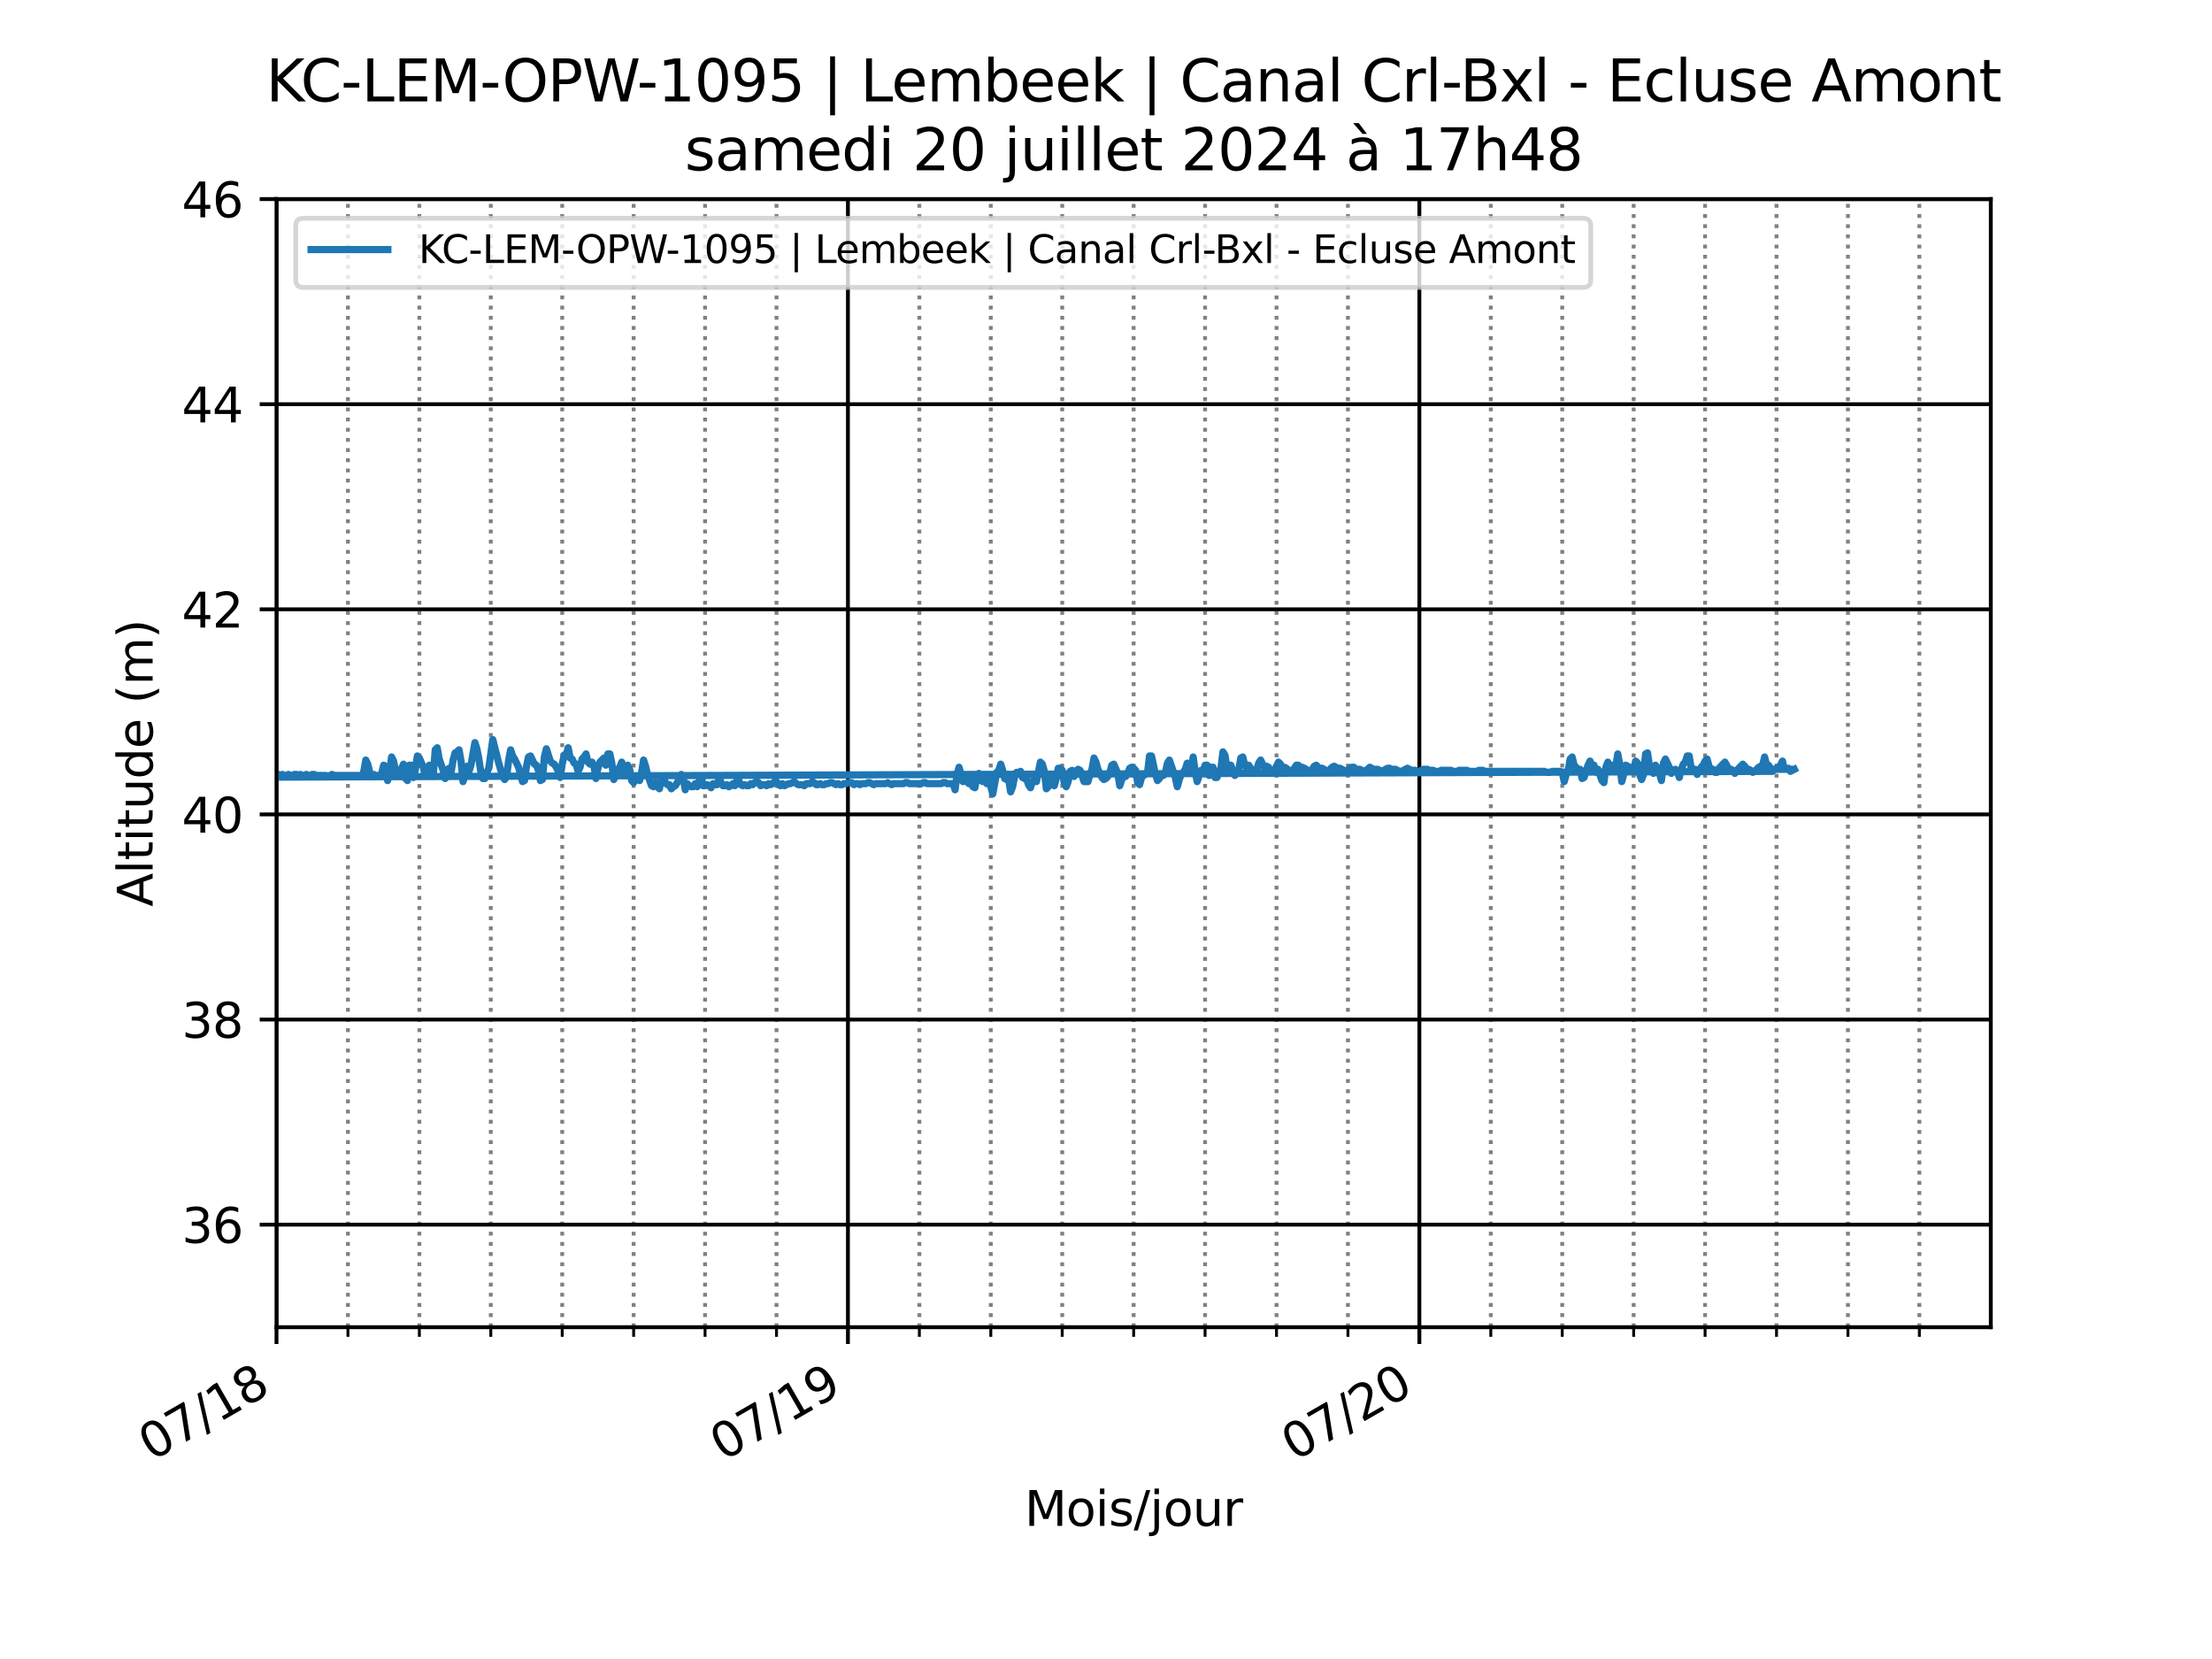 <?xml version="1.0" encoding="utf-8" standalone="no"?>
<!DOCTYPE svg PUBLIC "-//W3C//DTD SVG 1.1//EN"
  "http://www.w3.org/Graphics/SVG/1.1/DTD/svg11.dtd">
<svg xmlns:xlink="http://www.w3.org/1999/xlink" width="460.8pt" height="345.6pt" viewBox="0 0 460.8 345.6" xmlns="http://www.w3.org/2000/svg" version="1.1">
 <defs>
  <style type="text/css">*{stroke-linejoin: round; stroke-linecap: butt}</style>
 </defs>
 <g id="figure_1">
  <g id="patch_1">
   <path d="M 0 345.6 
L 460.8 345.6 
L 460.8 0 
L 0 0 
z
" style="fill: #ffffff"/>
  </g>
  <g id="axes_1">
   <g id="patch_2">
    <path d="M 57.6 276.48 
L 414.72 276.48 
L 414.72 41.472 
L 57.6 41.472 
z
" style="fill: #ffffff"/>
   </g>
   <g id="matplotlib.axis_1">
    <g id="xtick_1">
     <g id="line2d_1">
      <path d="M 57.6 276.48 
L 57.6 41.472 
" clip-path="url(#p885b665d6e)" style="fill: none; stroke: #000000; stroke-width: 0.8; stroke-linecap: square"/>
     </g>
     <g id="line2d_2">
      <defs>
       <path id="m54b46a0682" d="M 0 0 
L 0 3.5 
" style="stroke: #000000; stroke-width: 0.8"/>
      </defs>
      <g>
       <use xlink:href="#m54b46a0682" x="57.6" y="276.48" style="stroke: #000000; stroke-width: 0.8"/>
      </g>
     </g>
     <g id="text_1">
      <!-- 07/18 -->
      <g transform="translate(31.602 304.47) rotate(-30) scale(0.1 -0.1)">
       <defs>
        <path id="DejaVuSans-30" d="M 2034 4250 
Q 1547 4250 1301 3770 
Q 1056 3291 1056 2328 
Q 1056 1369 1301 889 
Q 1547 409 2034 409 
Q 2525 409 2770 889 
Q 3016 1369 3016 2328 
Q 3016 3291 2770 3770 
Q 2525 4250 2034 4250 
z
M 2034 4750 
Q 2819 4750 3233 4129 
Q 3647 3509 3647 2328 
Q 3647 1150 3233 529 
Q 2819 -91 2034 -91 
Q 1250 -91 836 529 
Q 422 1150 422 2328 
Q 422 3509 836 4129 
Q 1250 4750 2034 4750 
z
" transform="scale(0.016)"/>
        <path id="DejaVuSans-37" d="M 525 4666 
L 3525 4666 
L 3525 4397 
L 1831 0 
L 1172 0 
L 2766 4134 
L 525 4134 
L 525 4666 
z
" transform="scale(0.016)"/>
        <path id="DejaVuSans-2f" d="M 1625 4666 
L 2156 4666 
L 531 -594 
L 0 -594 
L 1625 4666 
z
" transform="scale(0.016)"/>
        <path id="DejaVuSans-31" d="M 794 531 
L 1825 531 
L 1825 4091 
L 703 3866 
L 703 4441 
L 1819 4666 
L 2450 4666 
L 2450 531 
L 3481 531 
L 3481 0 
L 794 0 
L 794 531 
z
" transform="scale(0.016)"/>
        <path id="DejaVuSans-38" d="M 2034 2216 
Q 1584 2216 1326 1975 
Q 1069 1734 1069 1313 
Q 1069 891 1326 650 
Q 1584 409 2034 409 
Q 2484 409 2743 651 
Q 3003 894 3003 1313 
Q 3003 1734 2745 1975 
Q 2488 2216 2034 2216 
z
M 1403 2484 
Q 997 2584 770 2862 
Q 544 3141 544 3541 
Q 544 4100 942 4425 
Q 1341 4750 2034 4750 
Q 2731 4750 3128 4425 
Q 3525 4100 3525 3541 
Q 3525 3141 3298 2862 
Q 3072 2584 2669 2484 
Q 3125 2378 3379 2068 
Q 3634 1759 3634 1313 
Q 3634 634 3220 271 
Q 2806 -91 2034 -91 
Q 1263 -91 848 271 
Q 434 634 434 1313 
Q 434 1759 690 2068 
Q 947 2378 1403 2484 
z
M 1172 3481 
Q 1172 3119 1398 2916 
Q 1625 2713 2034 2713 
Q 2441 2713 2670 2916 
Q 2900 3119 2900 3481 
Q 2900 3844 2670 4047 
Q 2441 4250 2034 4250 
Q 1625 4250 1398 4047 
Q 1172 3844 1172 3481 
z
" transform="scale(0.016)"/>
       </defs>
       <use xlink:href="#DejaVuSans-30"/>
       <use xlink:href="#DejaVuSans-37" x="63.623"/>
       <use xlink:href="#DejaVuSans-2f" x="127.246"/>
       <use xlink:href="#DejaVuSans-31" x="160.938"/>
       <use xlink:href="#DejaVuSans-38" x="224.561"/>
      </g>
     </g>
    </g>
    <g id="xtick_2">
     <g id="line2d_3">
      <path d="M 176.64 276.48 
L 176.64 41.472 
" clip-path="url(#p885b665d6e)" style="fill: none; stroke: #000000; stroke-width: 0.8; stroke-linecap: square"/>
     </g>
     <g id="line2d_4">
      <g>
       <use xlink:href="#m54b46a0682" x="176.64" y="276.48" style="stroke: #000000; stroke-width: 0.8"/>
      </g>
     </g>
     <g id="text_2">
      <!-- 07/19 -->
      <g transform="translate(150.642 304.47) rotate(-30) scale(0.1 -0.1)">
       <defs>
        <path id="DejaVuSans-39" d="M 703 97 
L 703 672 
Q 941 559 1184 500 
Q 1428 441 1663 441 
Q 2288 441 2617 861 
Q 2947 1281 2994 2138 
Q 2813 1869 2534 1725 
Q 2256 1581 1919 1581 
Q 1219 1581 811 2004 
Q 403 2428 403 3163 
Q 403 3881 828 4315 
Q 1253 4750 1959 4750 
Q 2769 4750 3195 4129 
Q 3622 3509 3622 2328 
Q 3622 1225 3098 567 
Q 2575 -91 1691 -91 
Q 1453 -91 1209 -44 
Q 966 3 703 97 
z
M 1959 2075 
Q 2384 2075 2632 2365 
Q 2881 2656 2881 3163 
Q 2881 3666 2632 3958 
Q 2384 4250 1959 4250 
Q 1534 4250 1286 3958 
Q 1038 3666 1038 3163 
Q 1038 2656 1286 2365 
Q 1534 2075 1959 2075 
z
" transform="scale(0.016)"/>
       </defs>
       <use xlink:href="#DejaVuSans-30"/>
       <use xlink:href="#DejaVuSans-37" x="63.623"/>
       <use xlink:href="#DejaVuSans-2f" x="127.246"/>
       <use xlink:href="#DejaVuSans-31" x="160.938"/>
       <use xlink:href="#DejaVuSans-39" x="224.561"/>
      </g>
     </g>
    </g>
    <g id="xtick_3">
     <g id="line2d_5">
      <path d="M 295.68 276.48 
L 295.68 41.472 
" clip-path="url(#p885b665d6e)" style="fill: none; stroke: #000000; stroke-width: 0.8; stroke-linecap: square"/>
     </g>
     <g id="line2d_6">
      <g>
       <use xlink:href="#m54b46a0682" x="295.68" y="276.48" style="stroke: #000000; stroke-width: 0.8"/>
      </g>
     </g>
     <g id="text_3">
      <!-- 07/20 -->
      <g transform="translate(269.682 304.47) rotate(-30) scale(0.1 -0.1)">
       <defs>
        <path id="DejaVuSans-32" d="M 1228 531 
L 3431 531 
L 3431 0 
L 469 0 
L 469 531 
Q 828 903 1448 1529 
Q 2069 2156 2228 2338 
Q 2531 2678 2651 2914 
Q 2772 3150 2772 3378 
Q 2772 3750 2511 3984 
Q 2250 4219 1831 4219 
Q 1534 4219 1204 4116 
Q 875 4013 500 3803 
L 500 4441 
Q 881 4594 1212 4672 
Q 1544 4750 1819 4750 
Q 2544 4750 2975 4387 
Q 3406 4025 3406 3419 
Q 3406 3131 3298 2873 
Q 3191 2616 2906 2266 
Q 2828 2175 2409 1742 
Q 1991 1309 1228 531 
z
" transform="scale(0.016)"/>
       </defs>
       <use xlink:href="#DejaVuSans-30"/>
       <use xlink:href="#DejaVuSans-37" x="63.623"/>
       <use xlink:href="#DejaVuSans-2f" x="127.246"/>
       <use xlink:href="#DejaVuSans-32" x="160.938"/>
       <use xlink:href="#DejaVuSans-30" x="224.561"/>
      </g>
     </g>
    </g>
    <g id="xtick_4">
     <g id="line2d_7">
      <path d="M 72.48 276.48 
L 72.48 41.472 
" clip-path="url(#p885b665d6e)" style="fill: none; stroke-dasharray: 0.8,1.32; stroke-dashoffset: 0; stroke: #808080; stroke-width: 0.8"/>
     </g>
     <g id="line2d_8">
      <defs>
       <path id="m307d593c88" d="M 0 0 
L 0 2 
" style="stroke: #000000; stroke-width: 0.6"/>
      </defs>
      <g>
       <use xlink:href="#m307d593c88" x="72.48" y="276.48" style="stroke: #000000; stroke-width: 0.6"/>
      </g>
     </g>
    </g>
    <g id="xtick_5">
     <g id="line2d_9">
      <path d="M 87.36 276.48 
L 87.36 41.472 
" clip-path="url(#p885b665d6e)" style="fill: none; stroke-dasharray: 0.8,1.32; stroke-dashoffset: 0; stroke: #808080; stroke-width: 0.8"/>
     </g>
     <g id="line2d_10">
      <g>
       <use xlink:href="#m307d593c88" x="87.36" y="276.48" style="stroke: #000000; stroke-width: 0.6"/>
      </g>
     </g>
    </g>
    <g id="xtick_6">
     <g id="line2d_11">
      <path d="M 102.24 276.48 
L 102.24 41.472 
" clip-path="url(#p885b665d6e)" style="fill: none; stroke-dasharray: 0.8,1.32; stroke-dashoffset: 0; stroke: #808080; stroke-width: 0.8"/>
     </g>
     <g id="line2d_12">
      <g>
       <use xlink:href="#m307d593c88" x="102.24" y="276.48" style="stroke: #000000; stroke-width: 0.6"/>
      </g>
     </g>
    </g>
    <g id="xtick_7">
     <g id="line2d_13">
      <path d="M 117.12 276.48 
L 117.12 41.472 
" clip-path="url(#p885b665d6e)" style="fill: none; stroke-dasharray: 0.8,1.32; stroke-dashoffset: 0; stroke: #808080; stroke-width: 0.8"/>
     </g>
     <g id="line2d_14">
      <g>
       <use xlink:href="#m307d593c88" x="117.12" y="276.48" style="stroke: #000000; stroke-width: 0.6"/>
      </g>
     </g>
    </g>
    <g id="xtick_8">
     <g id="line2d_15">
      <path d="M 132 276.48 
L 132 41.472 
" clip-path="url(#p885b665d6e)" style="fill: none; stroke-dasharray: 0.8,1.32; stroke-dashoffset: 0; stroke: #808080; stroke-width: 0.8"/>
     </g>
     <g id="line2d_16">
      <g>
       <use xlink:href="#m307d593c88" x="132" y="276.48" style="stroke: #000000; stroke-width: 0.6"/>
      </g>
     </g>
    </g>
    <g id="xtick_9">
     <g id="line2d_17">
      <path d="M 146.88 276.48 
L 146.88 41.472 
" clip-path="url(#p885b665d6e)" style="fill: none; stroke-dasharray: 0.8,1.32; stroke-dashoffset: 0; stroke: #808080; stroke-width: 0.8"/>
     </g>
     <g id="line2d_18">
      <g>
       <use xlink:href="#m307d593c88" x="146.88" y="276.48" style="stroke: #000000; stroke-width: 0.6"/>
      </g>
     </g>
    </g>
    <g id="xtick_10">
     <g id="line2d_19">
      <path d="M 161.76 276.48 
L 161.76 41.472 
" clip-path="url(#p885b665d6e)" style="fill: none; stroke-dasharray: 0.8,1.32; stroke-dashoffset: 0; stroke: #808080; stroke-width: 0.8"/>
     </g>
     <g id="line2d_20">
      <g>
       <use xlink:href="#m307d593c88" x="161.76" y="276.48" style="stroke: #000000; stroke-width: 0.6"/>
      </g>
     </g>
    </g>
    <g id="xtick_11">
     <g id="line2d_21">
      <path d="M 191.52 276.48 
L 191.52 41.472 
" clip-path="url(#p885b665d6e)" style="fill: none; stroke-dasharray: 0.8,1.32; stroke-dashoffset: 0; stroke: #808080; stroke-width: 0.8"/>
     </g>
     <g id="line2d_22">
      <g>
       <use xlink:href="#m307d593c88" x="191.52" y="276.48" style="stroke: #000000; stroke-width: 0.6"/>
      </g>
     </g>
    </g>
    <g id="xtick_12">
     <g id="line2d_23">
      <path d="M 206.4 276.48 
L 206.4 41.472 
" clip-path="url(#p885b665d6e)" style="fill: none; stroke-dasharray: 0.8,1.32; stroke-dashoffset: 0; stroke: #808080; stroke-width: 0.8"/>
     </g>
     <g id="line2d_24">
      <g>
       <use xlink:href="#m307d593c88" x="206.4" y="276.48" style="stroke: #000000; stroke-width: 0.6"/>
      </g>
     </g>
    </g>
    <g id="xtick_13">
     <g id="line2d_25">
      <path d="M 221.28 276.48 
L 221.28 41.472 
" clip-path="url(#p885b665d6e)" style="fill: none; stroke-dasharray: 0.8,1.32; stroke-dashoffset: 0; stroke: #808080; stroke-width: 0.8"/>
     </g>
     <g id="line2d_26">
      <g>
       <use xlink:href="#m307d593c88" x="221.28" y="276.48" style="stroke: #000000; stroke-width: 0.6"/>
      </g>
     </g>
    </g>
    <g id="xtick_14">
     <g id="line2d_27">
      <path d="M 236.16 276.48 
L 236.16 41.472 
" clip-path="url(#p885b665d6e)" style="fill: none; stroke-dasharray: 0.8,1.32; stroke-dashoffset: 0; stroke: #808080; stroke-width: 0.8"/>
     </g>
     <g id="line2d_28">
      <g>
       <use xlink:href="#m307d593c88" x="236.16" y="276.48" style="stroke: #000000; stroke-width: 0.6"/>
      </g>
     </g>
    </g>
    <g id="xtick_15">
     <g id="line2d_29">
      <path d="M 251.04 276.48 
L 251.04 41.472 
" clip-path="url(#p885b665d6e)" style="fill: none; stroke-dasharray: 0.8,1.32; stroke-dashoffset: 0; stroke: #808080; stroke-width: 0.8"/>
     </g>
     <g id="line2d_30">
      <g>
       <use xlink:href="#m307d593c88" x="251.04" y="276.48" style="stroke: #000000; stroke-width: 0.6"/>
      </g>
     </g>
    </g>
    <g id="xtick_16">
     <g id="line2d_31">
      <path d="M 265.92 276.48 
L 265.92 41.472 
" clip-path="url(#p885b665d6e)" style="fill: none; stroke-dasharray: 0.8,1.32; stroke-dashoffset: 0; stroke: #808080; stroke-width: 0.8"/>
     </g>
     <g id="line2d_32">
      <g>
       <use xlink:href="#m307d593c88" x="265.92" y="276.48" style="stroke: #000000; stroke-width: 0.6"/>
      </g>
     </g>
    </g>
    <g id="xtick_17">
     <g id="line2d_33">
      <path d="M 280.8 276.48 
L 280.8 41.472 
" clip-path="url(#p885b665d6e)" style="fill: none; stroke-dasharray: 0.8,1.32; stroke-dashoffset: 0; stroke: #808080; stroke-width: 0.8"/>
     </g>
     <g id="line2d_34">
      <g>
       <use xlink:href="#m307d593c88" x="280.8" y="276.48" style="stroke: #000000; stroke-width: 0.6"/>
      </g>
     </g>
    </g>
    <g id="xtick_18">
     <g id="line2d_35">
      <path d="M 310.56 276.48 
L 310.56 41.472 
" clip-path="url(#p885b665d6e)" style="fill: none; stroke-dasharray: 0.8,1.32; stroke-dashoffset: 0; stroke: #808080; stroke-width: 0.8"/>
     </g>
     <g id="line2d_36">
      <g>
       <use xlink:href="#m307d593c88" x="310.56" y="276.48" style="stroke: #000000; stroke-width: 0.6"/>
      </g>
     </g>
    </g>
    <g id="xtick_19">
     <g id="line2d_37">
      <path d="M 325.44 276.48 
L 325.44 41.472 
" clip-path="url(#p885b665d6e)" style="fill: none; stroke-dasharray: 0.8,1.32; stroke-dashoffset: 0; stroke: #808080; stroke-width: 0.8"/>
     </g>
     <g id="line2d_38">
      <g>
       <use xlink:href="#m307d593c88" x="325.44" y="276.48" style="stroke: #000000; stroke-width: 0.6"/>
      </g>
     </g>
    </g>
    <g id="xtick_20">
     <g id="line2d_39">
      <path d="M 340.32 276.48 
L 340.32 41.472 
" clip-path="url(#p885b665d6e)" style="fill: none; stroke-dasharray: 0.8,1.32; stroke-dashoffset: 0; stroke: #808080; stroke-width: 0.8"/>
     </g>
     <g id="line2d_40">
      <g>
       <use xlink:href="#m307d593c88" x="340.32" y="276.48" style="stroke: #000000; stroke-width: 0.6"/>
      </g>
     </g>
    </g>
    <g id="xtick_21">
     <g id="line2d_41">
      <path d="M 355.2 276.48 
L 355.2 41.472 
" clip-path="url(#p885b665d6e)" style="fill: none; stroke-dasharray: 0.8,1.32; stroke-dashoffset: 0; stroke: #808080; stroke-width: 0.8"/>
     </g>
     <g id="line2d_42">
      <g>
       <use xlink:href="#m307d593c88" x="355.2" y="276.48" style="stroke: #000000; stroke-width: 0.6"/>
      </g>
     </g>
    </g>
    <g id="xtick_22">
     <g id="line2d_43">
      <path d="M 370.08 276.48 
L 370.08 41.472 
" clip-path="url(#p885b665d6e)" style="fill: none; stroke-dasharray: 0.8,1.32; stroke-dashoffset: 0; stroke: #808080; stroke-width: 0.8"/>
     </g>
     <g id="line2d_44">
      <g>
       <use xlink:href="#m307d593c88" x="370.08" y="276.48" style="stroke: #000000; stroke-width: 0.6"/>
      </g>
     </g>
    </g>
    <g id="xtick_23">
     <g id="line2d_45">
      <path d="M 384.96 276.48 
L 384.96 41.472 
" clip-path="url(#p885b665d6e)" style="fill: none; stroke-dasharray: 0.8,1.32; stroke-dashoffset: 0; stroke: #808080; stroke-width: 0.8"/>
     </g>
     <g id="line2d_46">
      <g>
       <use xlink:href="#m307d593c88" x="384.96" y="276.48" style="stroke: #000000; stroke-width: 0.6"/>
      </g>
     </g>
    </g>
    <g id="xtick_24">
     <g id="line2d_47">
      <path d="M 399.84 276.48 
L 399.84 41.472 
" clip-path="url(#p885b665d6e)" style="fill: none; stroke-dasharray: 0.8,1.32; stroke-dashoffset: 0; stroke: #808080; stroke-width: 0.8"/>
     </g>
     <g id="line2d_48">
      <g>
       <use xlink:href="#m307d593c88" x="399.84" y="276.48" style="stroke: #000000; stroke-width: 0.6"/>
      </g>
     </g>
    </g>
    <g id="text_4">
     <!-- Mois/jour -->
     <g transform="translate(213.436 317.869) scale(0.1 -0.1)">
      <defs>
       <path id="DejaVuSans-4d" d="M 628 4666 
L 1569 4666 
L 2759 1491 
L 3956 4666 
L 4897 4666 
L 4897 0 
L 4281 0 
L 4281 4097 
L 3078 897 
L 2444 897 
L 1241 4097 
L 1241 0 
L 628 0 
L 628 4666 
z
" transform="scale(0.016)"/>
       <path id="DejaVuSans-6f" d="M 1959 3097 
Q 1497 3097 1228 2736 
Q 959 2375 959 1747 
Q 959 1119 1226 758 
Q 1494 397 1959 397 
Q 2419 397 2687 759 
Q 2956 1122 2956 1747 
Q 2956 2369 2687 2733 
Q 2419 3097 1959 3097 
z
M 1959 3584 
Q 2709 3584 3137 3096 
Q 3566 2609 3566 1747 
Q 3566 888 3137 398 
Q 2709 -91 1959 -91 
Q 1206 -91 779 398 
Q 353 888 353 1747 
Q 353 2609 779 3096 
Q 1206 3584 1959 3584 
z
" transform="scale(0.016)"/>
       <path id="DejaVuSans-69" d="M 603 3500 
L 1178 3500 
L 1178 0 
L 603 0 
L 603 3500 
z
M 603 4863 
L 1178 4863 
L 1178 4134 
L 603 4134 
L 603 4863 
z
" transform="scale(0.016)"/>
       <path id="DejaVuSans-73" d="M 2834 3397 
L 2834 2853 
Q 2591 2978 2328 3040 
Q 2066 3103 1784 3103 
Q 1356 3103 1142 2972 
Q 928 2841 928 2578 
Q 928 2378 1081 2264 
Q 1234 2150 1697 2047 
L 1894 2003 
Q 2506 1872 2764 1633 
Q 3022 1394 3022 966 
Q 3022 478 2636 193 
Q 2250 -91 1575 -91 
Q 1294 -91 989 -36 
Q 684 19 347 128 
L 347 722 
Q 666 556 975 473 
Q 1284 391 1588 391 
Q 1994 391 2212 530 
Q 2431 669 2431 922 
Q 2431 1156 2273 1281 
Q 2116 1406 1581 1522 
L 1381 1569 
Q 847 1681 609 1914 
Q 372 2147 372 2553 
Q 372 3047 722 3315 
Q 1072 3584 1716 3584 
Q 2034 3584 2315 3537 
Q 2597 3491 2834 3397 
z
" transform="scale(0.016)"/>
       <path id="DejaVuSans-6a" d="M 603 3500 
L 1178 3500 
L 1178 -63 
Q 1178 -731 923 -1031 
Q 669 -1331 103 -1331 
L -116 -1331 
L -116 -844 
L 38 -844 
Q 366 -844 484 -692 
Q 603 -541 603 -63 
L 603 3500 
z
M 603 4863 
L 1178 4863 
L 1178 4134 
L 603 4134 
L 603 4863 
z
" transform="scale(0.016)"/>
       <path id="DejaVuSans-75" d="M 544 1381 
L 544 3500 
L 1119 3500 
L 1119 1403 
Q 1119 906 1312 657 
Q 1506 409 1894 409 
Q 2359 409 2629 706 
Q 2900 1003 2900 1516 
L 2900 3500 
L 3475 3500 
L 3475 0 
L 2900 0 
L 2900 538 
Q 2691 219 2414 64 
Q 2138 -91 1772 -91 
Q 1169 -91 856 284 
Q 544 659 544 1381 
z
M 1991 3584 
L 1991 3584 
z
" transform="scale(0.016)"/>
       <path id="DejaVuSans-72" d="M 2631 2963 
Q 2534 3019 2420 3045 
Q 2306 3072 2169 3072 
Q 1681 3072 1420 2755 
Q 1159 2438 1159 1844 
L 1159 0 
L 581 0 
L 581 3500 
L 1159 3500 
L 1159 2956 
Q 1341 3275 1631 3429 
Q 1922 3584 2338 3584 
Q 2397 3584 2469 3576 
Q 2541 3569 2628 3553 
L 2631 2963 
z
" transform="scale(0.016)"/>
      </defs>
      <use xlink:href="#DejaVuSans-4d"/>
      <use xlink:href="#DejaVuSans-6f" x="86.279"/>
      <use xlink:href="#DejaVuSans-69" x="147.461"/>
      <use xlink:href="#DejaVuSans-73" x="175.244"/>
      <use xlink:href="#DejaVuSans-2f" x="227.344"/>
      <use xlink:href="#DejaVuSans-6a" x="261.035"/>
      <use xlink:href="#DejaVuSans-6f" x="288.818"/>
      <use xlink:href="#DejaVuSans-75" x="350"/>
      <use xlink:href="#DejaVuSans-72" x="413.379"/>
     </g>
    </g>
   </g>
   <g id="matplotlib.axis_2">
    <g id="ytick_1">
     <g id="line2d_49">
      <path d="M 57.6 255.116 
L 414.72 255.116 
" clip-path="url(#p885b665d6e)" style="fill: none; stroke: #000000; stroke-width: 0.8; stroke-linecap: square"/>
     </g>
     <g id="line2d_50">
      <defs>
       <path id="m73d79146ee" d="M 0 0 
L -3.5 0 
" style="stroke: #000000; stroke-width: 0.8"/>
      </defs>
      <g>
       <use xlink:href="#m73d79146ee" x="57.6" y="255.116" style="stroke: #000000; stroke-width: 0.8"/>
      </g>
     </g>
     <g id="text_5">
      <!-- 36 -->
      <g transform="translate(37.875 258.915) scale(0.1 -0.1)">
       <defs>
        <path id="DejaVuSans-33" d="M 2597 2516 
Q 3050 2419 3304 2112 
Q 3559 1806 3559 1356 
Q 3559 666 3084 287 
Q 2609 -91 1734 -91 
Q 1441 -91 1130 -33 
Q 819 25 488 141 
L 488 750 
Q 750 597 1062 519 
Q 1375 441 1716 441 
Q 2309 441 2620 675 
Q 2931 909 2931 1356 
Q 2931 1769 2642 2001 
Q 2353 2234 1838 2234 
L 1294 2234 
L 1294 2753 
L 1863 2753 
Q 2328 2753 2575 2939 
Q 2822 3125 2822 3475 
Q 2822 3834 2567 4026 
Q 2313 4219 1838 4219 
Q 1578 4219 1281 4162 
Q 984 4106 628 3988 
L 628 4550 
Q 988 4650 1302 4700 
Q 1616 4750 1894 4750 
Q 2613 4750 3031 4423 
Q 3450 4097 3450 3541 
Q 3450 3153 3228 2886 
Q 3006 2619 2597 2516 
z
" transform="scale(0.016)"/>
        <path id="DejaVuSans-36" d="M 2113 2584 
Q 1688 2584 1439 2293 
Q 1191 2003 1191 1497 
Q 1191 994 1439 701 
Q 1688 409 2113 409 
Q 2538 409 2786 701 
Q 3034 994 3034 1497 
Q 3034 2003 2786 2293 
Q 2538 2584 2113 2584 
z
M 3366 4563 
L 3366 3988 
Q 3128 4100 2886 4159 
Q 2644 4219 2406 4219 
Q 1781 4219 1451 3797 
Q 1122 3375 1075 2522 
Q 1259 2794 1537 2939 
Q 1816 3084 2150 3084 
Q 2853 3084 3261 2657 
Q 3669 2231 3669 1497 
Q 3669 778 3244 343 
Q 2819 -91 2113 -91 
Q 1303 -91 875 529 
Q 447 1150 447 2328 
Q 447 3434 972 4092 
Q 1497 4750 2381 4750 
Q 2619 4750 2861 4703 
Q 3103 4656 3366 4563 
z
" transform="scale(0.016)"/>
       </defs>
       <use xlink:href="#DejaVuSans-33"/>
       <use xlink:href="#DejaVuSans-36" x="63.623"/>
      </g>
     </g>
    </g>
    <g id="ytick_2">
     <g id="line2d_51">
      <path d="M 57.6 212.387 
L 414.72 212.387 
" clip-path="url(#p885b665d6e)" style="fill: none; stroke: #000000; stroke-width: 0.8; stroke-linecap: square"/>
     </g>
     <g id="line2d_52">
      <g>
       <use xlink:href="#m73d79146ee" x="57.6" y="212.387" style="stroke: #000000; stroke-width: 0.8"/>
      </g>
     </g>
     <g id="text_6">
      <!-- 38 -->
      <g transform="translate(37.875 216.186) scale(0.1 -0.1)">
       <use xlink:href="#DejaVuSans-33"/>
       <use xlink:href="#DejaVuSans-38" x="63.623"/>
      </g>
     </g>
    </g>
    <g id="ytick_3">
     <g id="line2d_53">
      <path d="M 57.6 169.658 
L 414.72 169.658 
" clip-path="url(#p885b665d6e)" style="fill: none; stroke: #000000; stroke-width: 0.8; stroke-linecap: square"/>
     </g>
     <g id="line2d_54">
      <g>
       <use xlink:href="#m73d79146ee" x="57.6" y="169.658" style="stroke: #000000; stroke-width: 0.8"/>
      </g>
     </g>
     <g id="text_7">
      <!-- 40 -->
      <g transform="translate(37.875 173.457) scale(0.1 -0.1)">
       <defs>
        <path id="DejaVuSans-34" d="M 2419 4116 
L 825 1625 
L 2419 1625 
L 2419 4116 
z
M 2253 4666 
L 3047 4666 
L 3047 1625 
L 3713 1625 
L 3713 1100 
L 3047 1100 
L 3047 0 
L 2419 0 
L 2419 1100 
L 313 1100 
L 313 1709 
L 2253 4666 
z
" transform="scale(0.016)"/>
       </defs>
       <use xlink:href="#DejaVuSans-34"/>
       <use xlink:href="#DejaVuSans-30" x="63.623"/>
      </g>
     </g>
    </g>
    <g id="ytick_4">
     <g id="line2d_55">
      <path d="M 57.6 126.929 
L 414.72 126.929 
" clip-path="url(#p885b665d6e)" style="fill: none; stroke: #000000; stroke-width: 0.8; stroke-linecap: square"/>
     </g>
     <g id="line2d_56">
      <g>
       <use xlink:href="#m73d79146ee" x="57.6" y="126.929" style="stroke: #000000; stroke-width: 0.8"/>
      </g>
     </g>
     <g id="text_8">
      <!-- 42 -->
      <g transform="translate(37.875 130.729) scale(0.1 -0.1)">
       <use xlink:href="#DejaVuSans-34"/>
       <use xlink:href="#DejaVuSans-32" x="63.623"/>
      </g>
     </g>
    </g>
    <g id="ytick_5">
     <g id="line2d_57">
      <path d="M 57.6 84.201 
L 414.72 84.201 
" clip-path="url(#p885b665d6e)" style="fill: none; stroke: #000000; stroke-width: 0.8; stroke-linecap: square"/>
     </g>
     <g id="line2d_58">
      <g>
       <use xlink:href="#m73d79146ee" x="57.6" y="84.201" style="stroke: #000000; stroke-width: 0.8"/>
      </g>
     </g>
     <g id="text_9">
      <!-- 44 -->
      <g transform="translate(37.875 88) scale(0.1 -0.1)">
       <use xlink:href="#DejaVuSans-34"/>
       <use xlink:href="#DejaVuSans-34" x="63.623"/>
      </g>
     </g>
    </g>
    <g id="ytick_6">
     <g id="line2d_59">
      <path d="M 57.6 41.472 
L 414.72 41.472 
" clip-path="url(#p885b665d6e)" style="fill: none; stroke: #000000; stroke-width: 0.8; stroke-linecap: square"/>
     </g>
     <g id="line2d_60">
      <g>
       <use xlink:href="#m73d79146ee" x="57.6" y="41.472" style="stroke: #000000; stroke-width: 0.8"/>
      </g>
     </g>
     <g id="text_10">
      <!-- 46 -->
      <g transform="translate(37.875 45.271) scale(0.1 -0.1)">
       <use xlink:href="#DejaVuSans-34"/>
       <use xlink:href="#DejaVuSans-36" x="63.623"/>
      </g>
     </g>
    </g>
    <g id="text_11">
     <!-- Altitude (m) -->
     <g transform="translate(31.795 188.875) rotate(-90) scale(0.1 -0.1)">
      <defs>
       <path id="DejaVuSans-41" d="M 2188 4044 
L 1331 1722 
L 3047 1722 
L 2188 4044 
z
M 1831 4666 
L 2547 4666 
L 4325 0 
L 3669 0 
L 3244 1197 
L 1141 1197 
L 716 0 
L 50 0 
L 1831 4666 
z
" transform="scale(0.016)"/>
       <path id="DejaVuSans-6c" d="M 603 4863 
L 1178 4863 
L 1178 0 
L 603 0 
L 603 4863 
z
" transform="scale(0.016)"/>
       <path id="DejaVuSans-74" d="M 1172 4494 
L 1172 3500 
L 2356 3500 
L 2356 3053 
L 1172 3053 
L 1172 1153 
Q 1172 725 1289 603 
Q 1406 481 1766 481 
L 2356 481 
L 2356 0 
L 1766 0 
Q 1100 0 847 248 
Q 594 497 594 1153 
L 594 3053 
L 172 3053 
L 172 3500 
L 594 3500 
L 594 4494 
L 1172 4494 
z
" transform="scale(0.016)"/>
       <path id="DejaVuSans-64" d="M 2906 2969 
L 2906 4863 
L 3481 4863 
L 3481 0 
L 2906 0 
L 2906 525 
Q 2725 213 2448 61 
Q 2172 -91 1784 -91 
Q 1150 -91 751 415 
Q 353 922 353 1747 
Q 353 2572 751 3078 
Q 1150 3584 1784 3584 
Q 2172 3584 2448 3432 
Q 2725 3281 2906 2969 
z
M 947 1747 
Q 947 1113 1208 752 
Q 1469 391 1925 391 
Q 2381 391 2643 752 
Q 2906 1113 2906 1747 
Q 2906 2381 2643 2742 
Q 2381 3103 1925 3103 
Q 1469 3103 1208 2742 
Q 947 2381 947 1747 
z
" transform="scale(0.016)"/>
       <path id="DejaVuSans-65" d="M 3597 1894 
L 3597 1613 
L 953 1613 
Q 991 1019 1311 708 
Q 1631 397 2203 397 
Q 2534 397 2845 478 
Q 3156 559 3463 722 
L 3463 178 
Q 3153 47 2828 -22 
Q 2503 -91 2169 -91 
Q 1331 -91 842 396 
Q 353 884 353 1716 
Q 353 2575 817 3079 
Q 1281 3584 2069 3584 
Q 2775 3584 3186 3129 
Q 3597 2675 3597 1894 
z
M 3022 2063 
Q 3016 2534 2758 2815 
Q 2500 3097 2075 3097 
Q 1594 3097 1305 2825 
Q 1016 2553 972 2059 
L 3022 2063 
z
" transform="scale(0.016)"/>
       <path id="DejaVuSans-20" transform="scale(0.016)"/>
       <path id="DejaVuSans-28" d="M 1984 4856 
Q 1566 4138 1362 3434 
Q 1159 2731 1159 2009 
Q 1159 1288 1364 580 
Q 1569 -128 1984 -844 
L 1484 -844 
Q 1016 -109 783 600 
Q 550 1309 550 2009 
Q 550 2706 781 3412 
Q 1013 4119 1484 4856 
L 1984 4856 
z
" transform="scale(0.016)"/>
       <path id="DejaVuSans-6d" d="M 3328 2828 
Q 3544 3216 3844 3400 
Q 4144 3584 4550 3584 
Q 5097 3584 5394 3201 
Q 5691 2819 5691 2113 
L 5691 0 
L 5113 0 
L 5113 2094 
Q 5113 2597 4934 2840 
Q 4756 3084 4391 3084 
Q 3944 3084 3684 2787 
Q 3425 2491 3425 1978 
L 3425 0 
L 2847 0 
L 2847 2094 
Q 2847 2600 2669 2842 
Q 2491 3084 2119 3084 
Q 1678 3084 1418 2786 
Q 1159 2488 1159 1978 
L 1159 0 
L 581 0 
L 581 3500 
L 1159 3500 
L 1159 2956 
Q 1356 3278 1631 3431 
Q 1906 3584 2284 3584 
Q 2666 3584 2933 3390 
Q 3200 3197 3328 2828 
z
" transform="scale(0.016)"/>
       <path id="DejaVuSans-29" d="M 513 4856 
L 1013 4856 
Q 1481 4119 1714 3412 
Q 1947 2706 1947 2009 
Q 1947 1309 1714 600 
Q 1481 -109 1013 -844 
L 513 -844 
Q 928 -128 1133 580 
Q 1338 1288 1338 2009 
Q 1338 2731 1133 3434 
Q 928 4138 513 4856 
z
" transform="scale(0.016)"/>
      </defs>
      <use xlink:href="#DejaVuSans-41"/>
      <use xlink:href="#DejaVuSans-6c" x="68.408"/>
      <use xlink:href="#DejaVuSans-74" x="96.191"/>
      <use xlink:href="#DejaVuSans-69" x="135.4"/>
      <use xlink:href="#DejaVuSans-74" x="163.184"/>
      <use xlink:href="#DejaVuSans-75" x="202.393"/>
      <use xlink:href="#DejaVuSans-64" x="265.771"/>
      <use xlink:href="#DejaVuSans-65" x="329.248"/>
      <use xlink:href="#DejaVuSans-20" x="390.771"/>
      <use xlink:href="#DejaVuSans-28" x="422.559"/>
      <use xlink:href="#DejaVuSans-6d" x="461.572"/>
      <use xlink:href="#DejaVuSans-29" x="558.984"/>
     </g>
    </g>
   </g>
   <g id="line2d_61">
    <path d="M -1 159.734 
L -0.68 159.403 
L -0.267 159.831 
L 0.147 161.753 
L 0.56 161.967 
L 0.973 160.044 
L 1.387 158.976 
L 2.213 160.685 
L 2.627 160.044 
L 3.04 159.617 
L 3.453 161.753 
L 3.867 161.326 
L 4.28 161.54 
L 5.107 159.617 
L 5.52 159.617 
L 5.933 160.472 
L 6.347 160.472 
L 6.76 158.976 
L 7.173 158.976 
L 7.587 158.762 
L 8 160.044 
L 8.413 160.472 
L 8.827 159.831 
L 9.24 159.617 
L 9.653 159.831 
L 10.067 160.472 
L 10.48 159.617 
L 10.893 157.267 
L 11.307 155.985 
L 11.72 158.121 
L 12.133 159.617 
L 12.547 161.753 
L 12.96 159.403 
L 13.787 159.831 
L 14.2 160.258 
L 14.613 158.121 
L 15.027 157.48 
L 15.44 158.335 
L 15.853 158.762 
L 16.267 158.549 
L 16.68 158.976 
L 17.507 159.403 
L 17.92 160.044 
L 18.333 158.762 
L 18.747 157.908 
L 19.16 157.908 
L 19.573 160.044 
L 19.987 159.19 
L 20.4 159.19 
L 20.813 159.403 
L 21.227 159.403 
L 21.64 159.831 
L 22.053 159.403 
L 22.467 159.19 
L 22.88 159.19 
L 23.293 160.258 
L 23.707 160.472 
L 24.12 160.044 
L 24.533 160.044 
L 24.947 160.258 
L 25.36 159.831 
L 25.773 160.258 
L 26.187 161.54 
L 26.6 160.044 
L 27.013 160.258 
L 27.427 161.326 
L 27.84 160.685 
L 28.253 160.472 
L 28.667 161.753 
L 29.08 160.044 
L 29.493 160.258 
L 29.907 162.394 
L 30.32 161.112 
L 30.733 160.258 
L 31.147 161.112 
L 31.56 161.112 
L 31.973 160.472 
L 32.387 161.54 
L 32.8 160.685 
L 33.213 160.472 
L 33.627 161.54 
L 34.04 161.753 
L 34.453 160.472 
L 34.867 160.685 
L 35.28 161.326 
L 35.693 160.685 
L 36.107 161.326 
L 36.52 161.112 
L 36.933 160.685 
L 37.347 161.112 
L 37.76 161.753 
L 38.173 160.899 
L 38.587 160.472 
L 39 161.326 
L 39.413 160.899 
L 40.24 161.326 
L 40.653 160.899 
L 41.067 160.899 
L 41.48 161.753 
L 41.893 161.326 
L 42.307 160.685 
L 42.72 161.326 
L 43.133 161.112 
L 43.547 161.112 
L 43.96 161.326 
L 44.787 160.899 
L 45.2 161.54 
L 45.613 161.54 
L 46.027 160.899 
L 46.853 161.326 
L 47.267 161.112 
L 47.68 161.326 
L 48.093 161.326 
L 48.507 160.899 
L 48.92 161.326 
L 49.333 161.54 
L 49.747 161.112 
L 50.16 160.899 
L 50.573 161.326 
L 50.987 161.112 
L 51.813 161.54 
L 52.227 161.112 
L 53.053 161.54 
L 53.88 161.112 
L 54.293 161.326 
L 55.12 161.326 
L 55.533 161.54 
L 55.947 161.326 
L 56.36 161.326 
L 56.773 161.54 
L 57.187 161.54 
L 57.6 161.112 
L 58.427 161.54 
L 58.84 161.326 
L 59.253 161.54 
L 59.667 161.54 
L 60.08 161.326 
L 60.493 161.54 
L 60.907 161.54 
L 61.32 161.326 
L 61.733 161.326 
L 62.147 161.54 
L 62.56 161.326 
L 62.973 161.54 
L 63.387 161.54 
L 63.8 161.326 
L 64.213 161.54 
L 64.627 161.54 
L 65.04 161.326 
L 65.453 161.326 
L 65.867 161.54 
L 67.933 161.54 
L 68.347 161.753 
L 69.173 161.326 
L 69.587 161.54 
L 74.547 161.54 
L 74.96 161.753 
L 75.373 161.54 
L 75.787 160.685 
L 76.2 158.335 
L 76.613 159.19 
L 77.027 160.899 
L 77.44 161.54 
L 77.853 161.326 
L 78.267 161.54 
L 79.093 161.54 
L 79.507 161.112 
L 79.92 159.403 
L 80.333 159.617 
L 80.747 162.608 
L 81.16 161.112 
L 81.573 157.694 
L 81.987 158.549 
L 82.4 160.472 
L 82.813 160.685 
L 83.227 161.112 
L 84.053 159.19 
L 84.467 162.181 
L 84.88 162.608 
L 85.293 159.403 
L 85.707 159.403 
L 86.12 161.967 
L 86.533 160.258 
L 86.947 157.48 
L 87.36 157.908 
L 88.187 159.831 
L 88.6 161.753 
L 89.013 160.044 
L 89.427 159.403 
L 89.84 161.753 
L 90.253 161.54 
L 90.667 156.199 
L 91.08 155.771 
L 91.493 158.121 
L 92.32 160.472 
L 92.733 162.181 
L 93.147 160.472 
L 93.56 160.044 
L 93.973 160.899 
L 94.387 158.335 
L 94.8 156.84 
L 95.213 156.626 
L 95.627 156.199 
L 96.04 158.549 
L 96.453 162.822 
L 96.867 161.54 
L 97.28 159.617 
L 97.693 160.685 
L 98.107 159.403 
L 98.933 154.703 
L 99.347 155.985 
L 99.76 158.121 
L 100.173 160.899 
L 100.587 162.181 
L 101 162.181 
L 101.413 160.899 
L 101.827 160.044 
L 102.653 154.062 
L 103.893 158.976 
L 104.72 161.753 
L 105.133 162.394 
L 105.547 161.753 
L 105.96 158.335 
L 106.373 156.199 
L 106.787 157.48 
L 107.2 158.121 
L 108.027 159.831 
L 108.853 162.822 
L 109.267 162.608 
L 109.68 159.617 
L 110.093 157.694 
L 110.507 157.48 
L 111.333 159.19 
L 111.747 159.403 
L 112.16 160.472 
L 112.573 162.608 
L 112.987 162.394 
L 113.4 157.694 
L 113.813 155.985 
L 114.64 158.549 
L 115.053 158.976 
L 115.467 159.19 
L 115.88 159.831 
L 116.293 160.685 
L 116.707 161.967 
L 117.12 159.19 
L 117.533 157.267 
L 117.947 157.267 
L 118.36 155.771 
L 118.773 157.908 
L 119.187 158.121 
L 119.6 158.976 
L 120.013 159.19 
L 120.427 160.685 
L 120.84 159.831 
L 121.253 158.121 
L 121.667 157.694 
L 122.08 157.053 
L 122.493 158.762 
L 122.907 159.19 
L 123.32 158.762 
L 123.733 159.617 
L 124.147 162.181 
L 124.56 160.044 
L 124.973 158.762 
L 125.8 157.908 
L 126.213 159.403 
L 126.627 157.053 
L 127.04 157.053 
L 127.453 158.976 
L 127.867 162.394 
L 128.693 160.258 
L 129.107 159.831 
L 129.52 158.762 
L 129.933 160.899 
L 130.347 159.617 
L 130.76 159.403 
L 131.173 160.258 
L 131.587 162.608 
L 132 163.035 
L 132.413 162.181 
L 132.827 161.967 
L 133.24 162.608 
L 133.653 160.899 
L 134.067 158.335 
L 134.48 159.617 
L 134.893 161.326 
L 135.72 163.676 
L 136.133 163.89 
L 136.547 163.035 
L 136.96 163.89 
L 137.373 164.317 
L 137.787 162.394 
L 138.2 161.753 
L 138.613 163.035 
L 139.027 163.463 
L 139.44 163.463 
L 139.853 164.317 
L 140.267 163.89 
L 140.68 163.676 
L 141.093 163.035 
L 141.92 161.326 
L 142.333 161.967 
L 142.747 164.531 
L 143.16 163.249 
L 143.573 163.676 
L 143.987 163.89 
L 144.4 163.89 
L 144.813 163.249 
L 145.227 163.89 
L 146.053 161.54 
L 146.467 163.676 
L 146.88 163.676 
L 147.293 163.463 
L 147.707 163.676 
L 148.12 164.103 
L 148.533 163.249 
L 148.947 163.463 
L 149.36 163.463 
L 149.773 162.181 
L 150.6 163.676 
L 151.013 163.676 
L 151.427 163.463 
L 151.84 163.89 
L 152.253 163.676 
L 152.667 163.249 
L 153.08 163.676 
L 153.493 162.608 
L 153.907 162.608 
L 154.32 163.463 
L 154.733 163.676 
L 155.147 163.463 
L 155.56 163.676 
L 155.973 163.676 
L 156.387 163.249 
L 156.8 163.463 
L 157.213 163.035 
L 157.627 162.822 
L 158.04 163.035 
L 158.453 163.676 
L 158.867 163.463 
L 159.28 163.463 
L 159.693 163.676 
L 160.107 163.249 
L 160.52 163.463 
L 160.933 163.249 
L 161.347 162.822 
L 161.76 162.822 
L 162.173 163.463 
L 162.587 163.676 
L 163 163.249 
L 163.413 163.676 
L 164.24 163.249 
L 164.653 163.249 
L 165.48 162.822 
L 165.893 163.249 
L 166.307 163.463 
L 167.133 163.463 
L 167.547 163.676 
L 167.96 163.249 
L 168.787 163.249 
L 169.2 162.822 
L 169.613 163.035 
L 170.027 163.463 
L 170.44 163.463 
L 170.853 163.249 
L 171.267 163.463 
L 171.68 163.463 
L 172.093 163.249 
L 172.507 163.249 
L 172.92 163.035 
L 173.333 163.035 
L 174.16 163.463 
L 174.573 163.249 
L 174.987 163.463 
L 175.4 163.463 
L 175.813 163.249 
L 176.227 163.249 
L 176.64 163.035 
L 177.467 163.035 
L 177.88 163.463 
L 178.293 163.249 
L 178.707 163.249 
L 179.12 163.463 
L 179.533 163.249 
L 180.36 163.249 
L 180.773 163.035 
L 181.187 163.035 
L 182.013 163.463 
L 182.427 163.249 
L 184.493 163.249 
L 184.907 163.035 
L 185.733 163.463 
L 186.147 163.249 
L 188.213 163.249 
L 188.627 163.035 
L 189.04 163.035 
L 189.453 163.249 
L 191.933 163.249 
L 192.347 163.035 
L 192.76 163.035 
L 193.173 163.249 
L 196.067 163.249 
L 196.48 163.035 
L 196.893 163.035 
L 197.307 163.249 
L 198.547 163.249 
L 198.96 164.531 
L 199.373 161.326 
L 199.787 159.831 
L 200.613 162.822 
L 201.027 162.608 
L 201.44 162.822 
L 201.853 163.249 
L 202.267 162.181 
L 202.68 163.89 
L 203.093 164.103 
L 203.507 161.54 
L 203.92 161.112 
L 204.333 162.608 
L 204.747 162.822 
L 205.16 162.394 
L 205.573 163.249 
L 205.987 162.394 
L 206.813 165.385 
L 207.64 160.899 
L 208.053 160.472 
L 208.467 159.19 
L 208.88 160.472 
L 209.293 162.181 
L 209.707 162.394 
L 210.12 162.394 
L 210.533 164.958 
L 210.947 163.89 
L 211.36 161.753 
L 211.773 160.899 
L 212.187 160.899 
L 212.6 160.685 
L 213.013 161.967 
L 213.427 162.181 
L 213.84 162.181 
L 214.253 163.463 
L 214.667 164.103 
L 215.08 162.822 
L 215.493 162.394 
L 215.907 162.822 
L 216.733 158.762 
L 217.147 159.19 
L 217.56 160.685 
L 217.973 164.317 
L 218.387 163.89 
L 218.8 162.394 
L 219.213 161.967 
L 219.627 163.676 
L 220.04 162.181 
L 220.453 160.044 
L 220.867 160.044 
L 221.28 160.472 
L 221.693 163.035 
L 222.107 163.89 
L 222.52 162.822 
L 222.933 160.685 
L 223.347 160.472 
L 223.76 161.753 
L 224.173 160.685 
L 224.587 160.258 
L 225 160.472 
L 225.827 162.822 
L 226.653 162.822 
L 227.067 161.326 
L 227.48 160.258 
L 227.893 157.908 
L 228.307 158.762 
L 228.72 160.258 
L 229.547 161.967 
L 229.96 162.394 
L 230.373 162.181 
L 230.787 161.753 
L 231.2 160.899 
L 231.613 159.403 
L 232.027 159.19 
L 232.853 161.112 
L 233.267 163.676 
L 233.68 162.394 
L 234.093 161.753 
L 234.507 161.753 
L 234.92 161.112 
L 235.333 160.044 
L 235.747 159.831 
L 236.16 160.044 
L 236.573 160.472 
L 236.987 163.035 
L 237.4 163.463 
L 237.813 161.967 
L 238.227 161.54 
L 238.64 161.326 
L 239.053 160.899 
L 239.467 157.48 
L 239.88 157.48 
L 240.707 161.326 
L 241.12 162.608 
L 241.533 162.181 
L 241.947 161.54 
L 242.36 161.54 
L 242.773 160.899 
L 243.187 158.976 
L 243.6 158.335 
L 244.84 161.967 
L 245.253 163.89 
L 245.667 162.394 
L 246.08 161.326 
L 246.493 160.899 
L 246.907 160.258 
L 247.32 158.976 
L 248.147 160.685 
L 248.56 157.694 
L 248.973 160.685 
L 249.387 162.822 
L 250.213 160.472 
L 250.627 160.685 
L 251.04 159.403 
L 251.453 159.403 
L 251.867 161.54 
L 252.28 159.831 
L 252.693 159.831 
L 253.107 161.967 
L 253.52 161.967 
L 253.933 160.685 
L 254.347 160.044 
L 254.76 156.626 
L 255.173 157.267 
L 255.587 159.831 
L 256 160.258 
L 256.413 159.403 
L 256.827 160.685 
L 257.24 161.54 
L 257.653 160.685 
L 258.067 160.258 
L 258.48 157.908 
L 258.893 157.694 
L 259.307 159.403 
L 259.72 160.044 
L 260.133 159.403 
L 260.547 160.044 
L 260.96 161.112 
L 261.373 160.685 
L 261.787 160.472 
L 262.2 158.976 
L 262.613 158.335 
L 263.44 160.044 
L 263.853 159.617 
L 264.267 159.831 
L 264.68 160.685 
L 265.093 160.685 
L 265.507 160.472 
L 266.333 158.762 
L 266.747 159.19 
L 267.16 160.044 
L 267.573 159.831 
L 267.987 160.044 
L 268.4 160.472 
L 268.813 160.685 
L 269.227 160.472 
L 269.64 160.044 
L 270.053 159.403 
L 270.467 159.403 
L 270.88 160.044 
L 271.293 159.831 
L 272.12 160.258 
L 272.533 160.685 
L 272.947 160.685 
L 273.36 160.258 
L 273.773 159.617 
L 274.187 159.403 
L 274.6 159.831 
L 275.013 160.044 
L 275.427 160.044 
L 275.84 160.258 
L 276.253 160.685 
L 276.667 160.685 
L 277.493 159.831 
L 277.907 159.617 
L 278.733 160.044 
L 279.147 160.044 
L 280.387 160.685 
L 280.8 160.472 
L 281.213 160.044 
L 281.627 159.831 
L 282.04 159.831 
L 282.453 160.258 
L 283.28 160.258 
L 284.107 160.685 
L 284.933 160.258 
L 285.347 159.831 
L 286.173 160.258 
L 287 160.258 
L 287.827 160.685 
L 289.067 160.044 
L 289.48 160.044 
L 289.893 160.258 
L 290.72 160.258 
L 291.547 160.685 
L 291.96 160.685 
L 293.2 160.044 
L 294.027 160.472 
L 294.853 160.472 
L 295.267 160.685 
L 295.68 160.685 
L 296.507 160.258 
L 297.333 160.258 
L 297.747 160.472 
L 298.573 160.472 
L 298.987 160.685 
L 299.813 160.685 
L 300.227 160.472 
L 302.293 160.472 
L 302.707 160.685 
L 303.533 160.685 
L 303.947 160.472 
L 305.6 160.472 
L 306.013 160.685 
L 307.667 160.685 
L 308.08 160.472 
L 308.907 160.472 
L 309.32 160.685 
L 321.72 160.685 
L 322.133 160.899 
L 322.96 160.899 
L 323.373 160.685 
L 325.027 160.685 
L 325.44 160.899 
L 325.853 162.822 
L 326.267 161.326 
L 326.68 160.472 
L 327.093 158.121 
L 327.507 157.694 
L 327.92 159.403 
L 328.333 159.831 
L 328.747 160.685 
L 329.16 160.258 
L 329.573 162.181 
L 329.987 161.967 
L 330.813 159.403 
L 331.227 158.549 
L 331.64 159.403 
L 332.053 159.403 
L 332.467 160.899 
L 332.88 160.258 
L 333.707 162.608 
L 334.12 163.035 
L 334.533 159.831 
L 334.947 158.762 
L 335.36 159.617 
L 335.773 159.403 
L 336.187 160.472 
L 336.6 159.617 
L 337.013 157.053 
L 337.427 159.19 
L 337.84 162.822 
L 338.253 161.326 
L 338.667 159.403 
L 340.32 160.258 
L 340.733 158.549 
L 341.147 158.976 
L 341.56 161.326 
L 341.973 162.394 
L 342.387 161.326 
L 342.8 157.053 
L 343.213 156.84 
L 343.627 159.617 
L 344.04 160.258 
L 344.453 161.112 
L 344.867 159.403 
L 345.28 160.044 
L 345.693 161.112 
L 346.107 162.608 
L 346.52 158.976 
L 346.933 158.121 
L 347.76 159.831 
L 348.173 161.112 
L 349 160.258 
L 349.413 160.685 
L 349.827 161.967 
L 350.24 160.258 
L 350.653 159.19 
L 351.067 158.762 
L 351.48 157.48 
L 351.893 157.48 
L 352.307 160.044 
L 352.72 160.258 
L 353.133 160.258 
L 353.547 161.326 
L 353.96 160.685 
L 354.373 159.831 
L 354.787 159.403 
L 355.2 158.549 
L 355.613 158.121 
L 356.027 159.617 
L 356.44 160.258 
L 356.853 160.258 
L 357.267 160.899 
L 357.68 160.899 
L 358.093 160.044 
L 359.333 158.762 
L 360.16 160.258 
L 360.573 160.258 
L 360.987 160.472 
L 361.4 161.112 
L 361.813 160.472 
L 363.053 159.19 
L 363.467 159.617 
L 363.88 160.258 
L 364.293 160.258 
L 364.707 160.472 
L 365.12 160.899 
L 365.533 160.685 
L 366.36 159.831 
L 367.187 159.403 
L 367.6 157.694 
L 368.013 159.403 
L 368.427 159.403 
L 369.253 160.685 
L -1 162.121 
M -1 159.734 
L -0.68 159.403 
L -0.267 159.831 
L 0.147 161.753 
L 0.56 161.967 
L 0.973 160.044 
L 1.387 158.976 
L 2.213 160.685 
L 2.627 160.044 
L 3.04 159.617 
L 3.453 161.753 
L 3.867 161.326 
L 4.28 161.54 
L 5.107 159.617 
L 5.52 159.617 
L 5.933 160.472 
L 6.347 160.472 
L 6.76 158.976 
L 7.173 158.976 
L 7.587 158.762 
L 8 160.044 
L 8.413 160.472 
L 8.827 159.831 
L 9.24 159.617 
L 9.653 159.831 
L 10.067 160.472 
L 10.48 159.617 
L 10.893 157.267 
L 11.307 155.985 
L 11.72 158.121 
L 12.133 159.617 
L 12.547 161.753 
L 12.96 159.403 
L 13.787 159.831 
L 14.2 160.258 
L 14.613 158.121 
L 15.027 157.48 
L 15.44 158.335 
L 15.853 158.762 
L 16.267 158.549 
L 16.68 158.976 
L 17.507 159.403 
L 17.92 160.044 
L 18.333 158.762 
L 18.747 157.908 
L 19.16 157.908 
L 19.573 160.044 
L 19.987 159.19 
L 20.4 159.19 
L 20.813 159.403 
L 21.227 159.403 
L 21.64 159.831 
L 22.053 159.403 
L 22.467 159.19 
L 22.88 159.19 
L 23.293 160.258 
L 23.707 160.472 
L 24.12 160.044 
L 24.533 160.044 
L 24.947 160.258 
L 25.36 159.831 
L 25.773 160.258 
L 26.187 161.54 
L 26.6 160.044 
L 27.013 160.258 
L 27.427 161.326 
L 27.84 160.685 
L 28.253 160.472 
L 28.667 161.753 
L 29.08 160.044 
L 29.493 160.258 
L 29.907 162.394 
L 30.32 161.112 
L 30.733 160.258 
L 31.147 161.112 
L 31.56 161.112 
L 31.973 160.472 
L 32.387 161.54 
L 32.8 160.685 
L 33.213 160.472 
L 33.627 161.54 
L 34.04 161.753 
L 34.453 160.472 
L 34.867 160.685 
L 35.28 161.326 
L 35.693 160.685 
L 36.107 161.326 
L 36.52 161.112 
L 36.933 160.685 
L 37.347 161.112 
L 37.76 161.753 
L 38.173 160.899 
L 38.587 160.472 
L 39 161.326 
L 39.413 160.899 
L 40.24 161.326 
L 40.653 160.899 
L 41.067 160.899 
L 41.48 161.753 
L 41.893 161.326 
L 42.307 160.685 
L 42.72 161.326 
L 43.133 161.112 
L 43.547 161.112 
L 43.96 161.326 
L 44.787 160.899 
L 45.2 161.54 
L 45.613 161.54 
L 46.027 160.899 
L 46.853 161.326 
L 47.267 161.112 
L 47.68 161.326 
L 48.093 161.326 
L 48.507 160.899 
L 48.92 161.326 
L 49.333 161.54 
L 49.747 161.112 
L 50.16 160.899 
L 50.573 161.326 
L 50.987 161.112 
L 51.813 161.54 
L 52.227 161.112 
L 53.053 161.54 
L 53.88 161.112 
L 54.293 161.326 
L 55.12 161.326 
L 55.533 161.54 
L 55.947 161.326 
L 56.36 161.326 
L 56.773 161.54 
L 57.187 161.54 
L 57.6 161.112 
L 58.427 161.54 
L 58.84 161.326 
L 59.253 161.54 
L 59.667 161.54 
L 60.08 161.326 
L 60.493 161.54 
L 60.907 161.54 
L 61.32 161.326 
L 61.733 161.326 
L 62.147 161.54 
L 62.56 161.326 
L 62.973 161.54 
L 63.387 161.54 
L 63.8 161.326 
L 64.213 161.54 
L 64.627 161.54 
L 65.04 161.326 
L 65.453 161.326 
L 65.867 161.54 
L 67.933 161.54 
L 68.347 161.753 
L 69.173 161.326 
L 69.587 161.54 
L 74.547 161.54 
L 74.96 161.753 
L 75.373 161.54 
L 75.787 160.685 
L 76.2 158.335 
L 76.613 159.19 
L 77.027 160.899 
L 77.44 161.54 
L 77.853 161.326 
L 78.267 161.54 
L 79.093 161.54 
L 79.507 161.112 
L 79.92 159.403 
L 80.333 159.617 
L 80.747 162.608 
L 81.16 161.112 
L 81.573 157.694 
L 81.987 158.549 
L 82.4 160.472 
L 82.813 160.685 
L 83.227 161.112 
L 84.053 159.19 
L 84.467 162.181 
L 84.88 162.608 
L 85.293 159.403 
L 85.707 159.403 
L 86.12 161.967 
L 86.533 160.258 
L 86.947 157.48 
L 87.36 157.908 
L 88.187 159.831 
L 88.6 161.753 
L 89.013 160.044 
L 89.427 159.403 
L 89.84 161.753 
L 90.253 161.54 
L 90.667 156.199 
L 91.08 155.771 
L 91.493 158.121 
L 92.32 160.472 
L 92.733 162.181 
L 93.147 160.472 
L 93.56 160.044 
L 93.973 160.899 
L 94.387 158.335 
L 94.8 156.84 
L 95.213 156.626 
L 95.627 156.199 
L 96.04 158.549 
L 96.453 162.822 
L 96.867 161.54 
L 97.28 159.617 
L 97.693 160.685 
L 98.107 159.403 
L 98.933 154.703 
L 99.347 155.985 
L 99.76 158.121 
L 100.173 160.899 
L 100.587 162.181 
L 101 162.181 
L 101.413 160.899 
L 101.827 160.044 
L 102.653 154.062 
L 103.893 158.976 
L 104.72 161.753 
L 105.133 162.394 
L 105.547 161.753 
L 105.96 158.335 
L 106.373 156.199 
L 106.787 157.48 
L 107.2 158.121 
L 108.027 159.831 
L 108.853 162.822 
L 109.267 162.608 
L 109.68 159.617 
L 110.093 157.694 
L 110.507 157.48 
L 111.333 159.19 
L 111.747 159.403 
L 112.16 160.472 
L 112.573 162.608 
L 112.987 162.394 
L 113.4 157.694 
L 113.813 155.985 
L 114.64 158.549 
L 115.053 158.976 
L 115.467 159.19 
L 115.88 159.831 
L 116.293 160.685 
L 116.707 161.967 
L 117.12 159.19 
L 117.533 157.267 
L 117.947 157.267 
L 118.36 155.771 
L 118.773 157.908 
L 119.187 158.121 
L 119.6 158.976 
L 120.013 159.19 
L 120.427 160.685 
L 120.84 159.831 
L 121.253 158.121 
L 121.667 157.694 
L 122.08 157.053 
L 122.493 158.762 
L 122.907 159.19 
L 123.32 158.762 
L 123.733 159.617 
L 124.147 162.181 
L 124.56 160.044 
L 124.973 158.762 
L 125.8 157.908 
L 126.213 159.403 
L 126.627 157.053 
L 127.04 157.053 
L 127.453 158.976 
L 127.867 162.394 
L 128.693 160.258 
L 129.107 159.831 
L 129.52 158.762 
L 129.933 160.899 
L 130.347 159.617 
L 130.76 159.403 
L 131.173 160.258 
L 131.587 162.608 
L 132 163.035 
L 132.413 162.181 
L 132.827 161.967 
L 133.24 162.608 
L 133.653 160.899 
L 134.067 158.335 
L 134.48 159.617 
L 134.893 161.326 
L 135.72 163.676 
L 136.133 163.89 
L 136.547 163.035 
L 136.96 163.89 
L 137.373 164.317 
L 137.787 162.394 
L 138.2 161.753 
L 138.613 163.035 
L 139.027 163.463 
L 139.44 163.463 
L 139.853 164.317 
L 140.267 163.89 
L 140.68 163.676 
L 141.093 163.035 
L 141.92 161.326 
L 142.333 161.967 
L 142.747 164.531 
L 143.16 163.249 
L 143.573 163.676 
L 143.987 163.89 
L 144.4 163.89 
L 144.813 163.249 
L 145.227 163.89 
L 146.053 161.54 
L 146.467 163.676 
L 146.88 163.676 
L 147.293 163.463 
L 147.707 163.676 
L 148.12 164.103 
L 148.533 163.249 
L 148.947 163.463 
L 149.36 163.463 
L 149.773 162.181 
L 150.6 163.676 
L 151.013 163.676 
L 151.427 163.463 
L 151.84 163.89 
L 152.253 163.676 
L 152.667 163.249 
L 153.08 163.676 
L 153.493 162.608 
L 153.907 162.608 
L 154.32 163.463 
L 154.733 163.676 
L 155.147 163.463 
L 155.56 163.676 
L 155.973 163.676 
L 156.387 163.249 
L 156.8 163.463 
L 157.213 163.035 
L 157.627 162.822 
L 158.04 163.035 
L 158.453 163.676 
L 158.867 163.463 
L 159.28 163.463 
L 159.693 163.676 
L 160.107 163.249 
L 160.52 163.463 
L 160.933 163.249 
L 161.347 162.822 
L 161.76 162.822 
L 162.173 163.463 
L 162.587 163.676 
L 163 163.249 
L 163.413 163.676 
L 164.24 163.249 
L 164.653 163.249 
L 165.48 162.822 
L 165.893 163.249 
L 166.307 163.463 
L 167.133 163.463 
L 167.547 163.676 
L 167.96 163.249 
L 168.787 163.249 
L 169.2 162.822 
L 169.613 163.035 
L 170.027 163.463 
L 170.44 163.463 
L 170.853 163.249 
L 171.267 163.463 
L 171.68 163.463 
L 172.093 163.249 
L 172.507 163.249 
L 172.92 163.035 
L 173.333 163.035 
L 174.16 163.463 
L 174.573 163.249 
L 174.987 163.463 
L 175.4 163.463 
L 175.813 163.249 
L 176.227 163.249 
L 176.64 163.035 
L 177.467 163.035 
L 177.88 163.463 
L 178.293 163.249 
L 178.707 163.249 
L 179.12 163.463 
L 179.533 163.249 
L 180.36 163.249 
L 180.773 163.035 
L 181.187 163.035 
L 182.013 163.463 
L 182.427 163.249 
L 184.493 163.249 
L 184.907 163.035 
L 185.733 163.463 
L 186.147 163.249 
L 188.213 163.249 
L 188.627 163.035 
L 189.04 163.035 
L 189.453 163.249 
L 191.933 163.249 
L 192.347 163.035 
L 192.76 163.035 
L 193.173 163.249 
L 196.067 163.249 
L 196.48 163.035 
L 196.893 163.035 
L 197.307 163.249 
L 198.547 163.249 
L 198.96 164.531 
L 199.373 161.326 
L 199.787 159.831 
L 200.613 162.822 
L 201.027 162.608 
L 201.44 162.822 
L 201.853 163.249 
L 202.267 162.181 
L 202.68 163.89 
L 203.093 164.103 
L 203.507 161.54 
L 203.92 161.112 
L 204.333 162.608 
L 204.747 162.822 
L 205.16 162.394 
L 205.573 163.249 
L 205.987 162.394 
L 206.813 165.385 
L 207.64 160.899 
L 208.053 160.472 
L 208.467 159.19 
L 208.88 160.472 
L 209.293 162.181 
L 209.707 162.394 
L 210.12 162.394 
L 210.533 164.958 
L 210.947 163.89 
L 211.36 161.753 
L 211.773 160.899 
L 212.187 160.899 
L 212.6 160.685 
L 213.013 161.967 
L 213.427 162.181 
L 213.84 162.181 
L 214.253 163.463 
L 214.667 164.103 
L 215.08 162.822 
L 215.493 162.394 
L 215.907 162.822 
L 216.733 158.762 
L 217.147 159.19 
L 217.56 160.685 
L 217.973 164.317 
L 218.387 163.89 
L 218.8 162.394 
L 219.213 161.967 
L 219.627 163.676 
L 220.04 162.181 
L 220.453 160.044 
L 220.867 160.044 
L 221.28 160.472 
L 221.693 163.035 
L 222.107 163.89 
L 222.52 162.822 
L 222.933 160.685 
L 223.347 160.472 
L 223.76 161.753 
L 224.173 160.685 
L 224.587 160.258 
L 225 160.472 
L 225.827 162.822 
L 226.653 162.822 
L 227.067 161.326 
L 227.48 160.258 
L 227.893 157.908 
L 228.307 158.762 
L 228.72 160.258 
L 229.547 161.967 
L 229.96 162.394 
L 230.373 162.181 
L 230.787 161.753 
L 231.2 160.899 
L 231.613 159.403 
L 232.027 159.19 
L 232.853 161.112 
L 233.267 163.676 
L 233.68 162.394 
L 234.093 161.753 
L 234.507 161.753 
L 234.92 161.112 
L 235.333 160.044 
L 235.747 159.831 
L 236.16 160.044 
L 236.573 160.472 
L 236.987 163.035 
L 237.4 163.463 
L 237.813 161.967 
L 238.227 161.54 
L 238.64 161.326 
L 239.053 160.899 
L 239.467 157.48 
L 239.88 157.48 
L 240.707 161.326 
L 241.12 162.608 
L 241.533 162.181 
L 241.947 161.54 
L 242.36 161.54 
L 242.773 160.899 
L 243.187 158.976 
L 243.6 158.335 
L 244.84 161.967 
L 245.253 163.89 
L 245.667 162.394 
L 246.08 161.326 
L 246.493 160.899 
L 246.907 160.258 
L 247.32 158.976 
L 248.147 160.685 
L 248.56 157.694 
L 248.973 160.685 
L 249.387 162.822 
L 250.213 160.472 
L 250.627 160.685 
L 251.04 159.403 
L 251.453 159.403 
L 251.867 161.54 
L 252.28 159.831 
L 252.693 159.831 
L 253.107 161.967 
L 253.52 161.967 
L 253.933 160.685 
L 254.347 160.044 
L 254.76 156.626 
L 255.173 157.267 
L 255.587 159.831 
L 256 160.258 
L 256.413 159.403 
L 256.827 160.685 
L 257.24 161.54 
L 257.653 160.685 
L 258.067 160.258 
L 258.48 157.908 
L 258.893 157.694 
L 259.307 159.403 
L 259.72 160.044 
L 260.133 159.403 
L 260.547 160.044 
L 260.96 161.112 
L 261.373 160.685 
L 261.787 160.472 
L 262.2 158.976 
L 262.613 158.335 
L 263.44 160.044 
L 263.853 159.617 
L 264.267 159.831 
L 264.68 160.685 
L 265.093 160.685 
L 265.507 160.472 
L 266.333 158.762 
L 266.747 159.19 
L 267.16 160.044 
L 267.573 159.831 
L 267.987 160.044 
L 268.4 160.472 
L 268.813 160.685 
L 269.227 160.472 
L 269.64 160.044 
L 270.053 159.403 
L 270.467 159.403 
L 270.88 160.044 
L 271.293 159.831 
L 272.12 160.258 
L 272.533 160.685 
L 272.947 160.685 
L 273.36 160.258 
L 273.773 159.617 
L 274.187 159.403 
L 274.6 159.831 
L 275.013 160.044 
L 275.427 160.044 
L 275.84 160.258 
L 276.253 160.685 
L 276.667 160.685 
L 277.493 159.831 
L 277.907 159.617 
L 278.733 160.044 
L 279.147 160.044 
L 280.387 160.685 
L 280.8 160.472 
L 281.213 160.044 
L 281.627 159.831 
L 282.04 159.831 
L 282.453 160.258 
L 283.28 160.258 
L 284.107 160.685 
L 284.933 160.258 
L 285.347 159.831 
L 286.173 160.258 
L 287 160.258 
L 287.827 160.685 
L 289.067 160.044 
L 289.48 160.044 
L 289.893 160.258 
L 290.72 160.258 
L 291.547 160.685 
L 291.96 160.685 
L 293.2 160.044 
L 294.027 160.472 
L 294.853 160.472 
L 295.267 160.685 
L 295.68 160.685 
L 296.507 160.258 
L 297.333 160.258 
L 297.747 160.472 
L 298.573 160.472 
L 298.987 160.685 
L 299.813 160.685 
L 300.227 160.472 
L 302.293 160.472 
L 302.707 160.685 
L 303.533 160.685 
L 303.947 160.472 
L 305.6 160.472 
L 306.013 160.685 
L 307.667 160.685 
L 308.08 160.472 
L 308.907 160.472 
L 309.32 160.685 
L 321.72 160.685 
L 322.133 160.899 
L 322.96 160.899 
L 323.373 160.685 
L 325.027 160.685 
L 325.44 160.899 
L 325.853 162.822 
L 326.267 161.326 
L 326.68 160.472 
L 327.093 158.121 
L 327.507 157.694 
L 327.92 159.403 
L 328.333 159.831 
L 328.747 160.685 
L 329.16 160.258 
L 329.573 162.181 
L 329.987 161.967 
L 330.813 159.403 
L 331.227 158.549 
L 331.64 159.403 
L 332.053 159.403 
L 332.467 160.899 
L 332.88 160.258 
L 333.707 162.608 
L 334.12 163.035 
L 334.533 159.831 
L 334.947 158.762 
L 335.36 159.617 
L 335.773 159.403 
L 336.187 160.472 
L 336.6 159.617 
L 337.013 157.053 
L 337.427 159.19 
L 337.84 162.822 
L 338.253 161.326 
L 338.667 159.403 
L 340.32 160.258 
L 340.733 158.549 
L 341.147 158.976 
L 341.56 161.326 
L 341.973 162.394 
L 342.387 161.326 
L 342.8 157.053 
L 343.213 156.84 
L 343.627 159.617 
L 344.04 160.258 
L 344.453 161.112 
L 344.867 159.403 
L 345.28 160.044 
L 345.693 161.112 
L 346.107 162.608 
L 346.52 158.976 
L 346.933 158.121 
L 347.76 159.831 
L 348.173 161.112 
L 349 160.258 
L 349.413 160.685 
L 349.827 161.967 
L 350.24 160.258 
L 350.653 159.19 
L 351.067 158.762 
L 351.48 157.48 
L 351.893 157.48 
L 352.307 160.044 
L 352.72 160.258 
L 353.133 160.258 
L 353.547 161.326 
L 353.96 160.685 
L 354.373 159.831 
L 354.787 159.403 
L 355.2 158.549 
L 355.613 158.121 
L 356.027 159.617 
L 356.44 160.258 
L 356.853 160.258 
L 357.267 160.899 
L 357.68 160.899 
L 358.093 160.044 
L 359.333 158.762 
L 360.16 160.258 
L 360.573 160.258 
L 360.987 160.472 
L 361.4 161.112 
L 361.813 160.472 
L 363.053 159.19 
L 363.467 159.617 
L 363.88 160.258 
L 364.293 160.258 
L 364.707 160.472 
L 365.12 160.899 
L 365.533 160.685 
L 366.36 159.831 
L 367.187 159.403 
L 367.6 157.694 
L 368.013 159.403 
L 368.427 159.403 
L 369.253 160.685 
L 369.667 160.258 
L 370.493 159.831 
L 370.907 159.403 
L 371.32 158.549 
L 371.733 160.258 
L 372.147 160.258 
L 372.56 160.044 
L 372.973 160.685 
L 373.8 160.258 
L 369.667 160.258 
L 370.493 159.831 
L 370.907 159.403 
L 371.32 158.549 
L 371.733 160.258 
L 372.147 160.258 
L 372.56 160.044 
L 372.973 160.685 
L 373.8 160.258 
L 373.8 160.258 
" clip-path="url(#p885b665d6e)" style="fill: none; stroke: #1f77b4; stroke-width: 1.5; stroke-linecap: square"/>
   </g>
   <g id="patch_3">
    <path d="M 57.6 276.48 
L 57.6 41.472 
" style="fill: none; stroke: #000000; stroke-width: 0.8; stroke-linejoin: miter; stroke-linecap: square"/>
   </g>
   <g id="patch_4">
    <path d="M 414.72 276.48 
L 414.72 41.472 
" style="fill: none; stroke: #000000; stroke-width: 0.8; stroke-linejoin: miter; stroke-linecap: square"/>
   </g>
   <g id="patch_5">
    <path d="M 57.6 276.48 
L 414.72 276.48 
" style="fill: none; stroke: #000000; stroke-width: 0.8; stroke-linejoin: miter; stroke-linecap: square"/>
   </g>
   <g id="patch_6">
    <path d="M 57.6 41.472 
L 414.72 41.472 
" style="fill: none; stroke: #000000; stroke-width: 0.8; stroke-linejoin: miter; stroke-linecap: square"/>
   </g>
   <g id="text_12">
    <!-- KC-LEM-OPW-1095 | Lembeek | Canal Crl-Bxl - Ecluse Amont -->
    <g transform="translate(55.418 21.125) scale(0.12 -0.12)">
     <defs>
      <path id="DejaVuSans-4b" d="M 628 4666 
L 1259 4666 
L 1259 2694 
L 3353 4666 
L 4166 4666 
L 1850 2491 
L 4331 0 
L 3500 0 
L 1259 2247 
L 1259 0 
L 628 0 
L 628 4666 
z
" transform="scale(0.016)"/>
      <path id="DejaVuSans-43" d="M 4122 4306 
L 4122 3641 
Q 3803 3938 3442 4084 
Q 3081 4231 2675 4231 
Q 1875 4231 1450 3742 
Q 1025 3253 1025 2328 
Q 1025 1406 1450 917 
Q 1875 428 2675 428 
Q 3081 428 3442 575 
Q 3803 722 4122 1019 
L 4122 359 
Q 3791 134 3420 21 
Q 3050 -91 2638 -91 
Q 1578 -91 968 557 
Q 359 1206 359 2328 
Q 359 3453 968 4101 
Q 1578 4750 2638 4750 
Q 3056 4750 3426 4639 
Q 3797 4528 4122 4306 
z
" transform="scale(0.016)"/>
      <path id="DejaVuSans-2d" d="M 313 2009 
L 1997 2009 
L 1997 1497 
L 313 1497 
L 313 2009 
z
" transform="scale(0.016)"/>
      <path id="DejaVuSans-4c" d="M 628 4666 
L 1259 4666 
L 1259 531 
L 3531 531 
L 3531 0 
L 628 0 
L 628 4666 
z
" transform="scale(0.016)"/>
      <path id="DejaVuSans-45" d="M 628 4666 
L 3578 4666 
L 3578 4134 
L 1259 4134 
L 1259 2753 
L 3481 2753 
L 3481 2222 
L 1259 2222 
L 1259 531 
L 3634 531 
L 3634 0 
L 628 0 
L 628 4666 
z
" transform="scale(0.016)"/>
      <path id="DejaVuSans-4f" d="M 2522 4238 
Q 1834 4238 1429 3725 
Q 1025 3213 1025 2328 
Q 1025 1447 1429 934 
Q 1834 422 2522 422 
Q 3209 422 3611 934 
Q 4013 1447 4013 2328 
Q 4013 3213 3611 3725 
Q 3209 4238 2522 4238 
z
M 2522 4750 
Q 3503 4750 4090 4092 
Q 4678 3434 4678 2328 
Q 4678 1225 4090 567 
Q 3503 -91 2522 -91 
Q 1538 -91 948 565 
Q 359 1222 359 2328 
Q 359 3434 948 4092 
Q 1538 4750 2522 4750 
z
" transform="scale(0.016)"/>
      <path id="DejaVuSans-50" d="M 1259 4147 
L 1259 2394 
L 2053 2394 
Q 2494 2394 2734 2622 
Q 2975 2850 2975 3272 
Q 2975 3691 2734 3919 
Q 2494 4147 2053 4147 
L 1259 4147 
z
M 628 4666 
L 2053 4666 
Q 2838 4666 3239 4311 
Q 3641 3956 3641 3272 
Q 3641 2581 3239 2228 
Q 2838 1875 2053 1875 
L 1259 1875 
L 1259 0 
L 628 0 
L 628 4666 
z
" transform="scale(0.016)"/>
      <path id="DejaVuSans-57" d="M 213 4666 
L 850 4666 
L 1831 722 
L 2809 4666 
L 3519 4666 
L 4500 722 
L 5478 4666 
L 6119 4666 
L 4947 0 
L 4153 0 
L 3169 4050 
L 2175 0 
L 1381 0 
L 213 4666 
z
" transform="scale(0.016)"/>
      <path id="DejaVuSans-35" d="M 691 4666 
L 3169 4666 
L 3169 4134 
L 1269 4134 
L 1269 2991 
Q 1406 3038 1543 3061 
Q 1681 3084 1819 3084 
Q 2600 3084 3056 2656 
Q 3513 2228 3513 1497 
Q 3513 744 3044 326 
Q 2575 -91 1722 -91 
Q 1428 -91 1123 -41 
Q 819 9 494 109 
L 494 744 
Q 775 591 1075 516 
Q 1375 441 1709 441 
Q 2250 441 2565 725 
Q 2881 1009 2881 1497 
Q 2881 1984 2565 2268 
Q 2250 2553 1709 2553 
Q 1456 2553 1204 2497 
Q 953 2441 691 2322 
L 691 4666 
z
" transform="scale(0.016)"/>
      <path id="DejaVuSans-7c" d="M 1344 4891 
L 1344 -1509 
L 813 -1509 
L 813 4891 
L 1344 4891 
z
" transform="scale(0.016)"/>
      <path id="DejaVuSans-62" d="M 3116 1747 
Q 3116 2381 2855 2742 
Q 2594 3103 2138 3103 
Q 1681 3103 1420 2742 
Q 1159 2381 1159 1747 
Q 1159 1113 1420 752 
Q 1681 391 2138 391 
Q 2594 391 2855 752 
Q 3116 1113 3116 1747 
z
M 1159 2969 
Q 1341 3281 1617 3432 
Q 1894 3584 2278 3584 
Q 2916 3584 3314 3078 
Q 3713 2572 3713 1747 
Q 3713 922 3314 415 
Q 2916 -91 2278 -91 
Q 1894 -91 1617 61 
Q 1341 213 1159 525 
L 1159 0 
L 581 0 
L 581 4863 
L 1159 4863 
L 1159 2969 
z
" transform="scale(0.016)"/>
      <path id="DejaVuSans-6b" d="M 581 4863 
L 1159 4863 
L 1159 1991 
L 2875 3500 
L 3609 3500 
L 1753 1863 
L 3688 0 
L 2938 0 
L 1159 1709 
L 1159 0 
L 581 0 
L 581 4863 
z
" transform="scale(0.016)"/>
      <path id="DejaVuSans-61" d="M 2194 1759 
Q 1497 1759 1228 1600 
Q 959 1441 959 1056 
Q 959 750 1161 570 
Q 1363 391 1709 391 
Q 2188 391 2477 730 
Q 2766 1069 2766 1631 
L 2766 1759 
L 2194 1759 
z
M 3341 1997 
L 3341 0 
L 2766 0 
L 2766 531 
Q 2569 213 2275 61 
Q 1981 -91 1556 -91 
Q 1019 -91 701 211 
Q 384 513 384 1019 
Q 384 1609 779 1909 
Q 1175 2209 1959 2209 
L 2766 2209 
L 2766 2266 
Q 2766 2663 2505 2880 
Q 2244 3097 1772 3097 
Q 1472 3097 1187 3025 
Q 903 2953 641 2809 
L 641 3341 
Q 956 3463 1253 3523 
Q 1550 3584 1831 3584 
Q 2591 3584 2966 3190 
Q 3341 2797 3341 1997 
z
" transform="scale(0.016)"/>
      <path id="DejaVuSans-6e" d="M 3513 2113 
L 3513 0 
L 2938 0 
L 2938 2094 
Q 2938 2591 2744 2837 
Q 2550 3084 2163 3084 
Q 1697 3084 1428 2787 
Q 1159 2491 1159 1978 
L 1159 0 
L 581 0 
L 581 3500 
L 1159 3500 
L 1159 2956 
Q 1366 3272 1645 3428 
Q 1925 3584 2291 3584 
Q 2894 3584 3203 3211 
Q 3513 2838 3513 2113 
z
" transform="scale(0.016)"/>
      <path id="DejaVuSans-42" d="M 1259 2228 
L 1259 519 
L 2272 519 
Q 2781 519 3026 730 
Q 3272 941 3272 1375 
Q 3272 1813 3026 2020 
Q 2781 2228 2272 2228 
L 1259 2228 
z
M 1259 4147 
L 1259 2741 
L 2194 2741 
Q 2656 2741 2882 2914 
Q 3109 3088 3109 3444 
Q 3109 3797 2882 3972 
Q 2656 4147 2194 4147 
L 1259 4147 
z
M 628 4666 
L 2241 4666 
Q 2963 4666 3353 4366 
Q 3744 4066 3744 3513 
Q 3744 3084 3544 2831 
Q 3344 2578 2956 2516 
Q 3422 2416 3680 2098 
Q 3938 1781 3938 1306 
Q 3938 681 3513 340 
Q 3088 0 2303 0 
L 628 0 
L 628 4666 
z
" transform="scale(0.016)"/>
      <path id="DejaVuSans-78" d="M 3513 3500 
L 2247 1797 
L 3578 0 
L 2900 0 
L 1881 1375 
L 863 0 
L 184 0 
L 1544 1831 
L 300 3500 
L 978 3500 
L 1906 2253 
L 2834 3500 
L 3513 3500 
z
" transform="scale(0.016)"/>
      <path id="DejaVuSans-63" d="M 3122 3366 
L 3122 2828 
Q 2878 2963 2633 3030 
Q 2388 3097 2138 3097 
Q 1578 3097 1268 2742 
Q 959 2388 959 1747 
Q 959 1106 1268 751 
Q 1578 397 2138 397 
Q 2388 397 2633 464 
Q 2878 531 3122 666 
L 3122 134 
Q 2881 22 2623 -34 
Q 2366 -91 2075 -91 
Q 1284 -91 818 406 
Q 353 903 353 1747 
Q 353 2603 823 3093 
Q 1294 3584 2113 3584 
Q 2378 3584 2631 3529 
Q 2884 3475 3122 3366 
z
" transform="scale(0.016)"/>
     </defs>
     <use xlink:href="#DejaVuSans-4b"/>
     <use xlink:href="#DejaVuSans-43" x="60.076"/>
     <use xlink:href="#DejaVuSans-2d" x="129.9"/>
     <use xlink:href="#DejaVuSans-4c" x="165.984"/>
     <use xlink:href="#DejaVuSans-45" x="221.697"/>
     <use xlink:href="#DejaVuSans-4d" x="284.881"/>
     <use xlink:href="#DejaVuSans-2d" x="371.16"/>
     <use xlink:href="#DejaVuSans-4f" x="409.994"/>
     <use xlink:href="#DejaVuSans-50" x="488.705"/>
     <use xlink:href="#DejaVuSans-57" x="549.008"/>
     <use xlink:href="#DejaVuSans-2d" x="643.885"/>
     <use xlink:href="#DejaVuSans-31" x="679.969"/>
     <use xlink:href="#DejaVuSans-30" x="743.592"/>
     <use xlink:href="#DejaVuSans-39" x="807.215"/>
     <use xlink:href="#DejaVuSans-35" x="870.838"/>
     <use xlink:href="#DejaVuSans-20" x="934.461"/>
     <use xlink:href="#DejaVuSans-7c" x="966.248"/>
     <use xlink:href="#DejaVuSans-20" x="999.939"/>
     <use xlink:href="#DejaVuSans-4c" x="1031.727"/>
     <use xlink:href="#DejaVuSans-65" x="1085.689"/>
     <use xlink:href="#DejaVuSans-6d" x="1147.213"/>
     <use xlink:href="#DejaVuSans-62" x="1244.625"/>
     <use xlink:href="#DejaVuSans-65" x="1308.102"/>
     <use xlink:href="#DejaVuSans-65" x="1369.625"/>
     <use xlink:href="#DejaVuSans-6b" x="1431.148"/>
     <use xlink:href="#DejaVuSans-20" x="1489.059"/>
     <use xlink:href="#DejaVuSans-7c" x="1520.846"/>
     <use xlink:href="#DejaVuSans-20" x="1554.537"/>
     <use xlink:href="#DejaVuSans-43" x="1586.324"/>
     <use xlink:href="#DejaVuSans-61" x="1656.148"/>
     <use xlink:href="#DejaVuSans-6e" x="1717.428"/>
     <use xlink:href="#DejaVuSans-61" x="1780.807"/>
     <use xlink:href="#DejaVuSans-6c" x="1842.086"/>
     <use xlink:href="#DejaVuSans-20" x="1869.869"/>
     <use xlink:href="#DejaVuSans-43" x="1901.656"/>
     <use xlink:href="#DejaVuSans-72" x="1971.48"/>
     <use xlink:href="#DejaVuSans-6c" x="2012.594"/>
     <use xlink:href="#DejaVuSans-2d" x="2040.377"/>
     <use xlink:href="#DejaVuSans-42" x="2072.836"/>
     <use xlink:href="#DejaVuSans-78" x="2141.439"/>
     <use xlink:href="#DejaVuSans-6c" x="2200.619"/>
     <use xlink:href="#DejaVuSans-20" x="2228.402"/>
     <use xlink:href="#DejaVuSans-2d" x="2260.189"/>
     <use xlink:href="#DejaVuSans-20" x="2296.273"/>
     <use xlink:href="#DejaVuSans-45" x="2328.061"/>
     <use xlink:href="#DejaVuSans-63" x="2391.244"/>
     <use xlink:href="#DejaVuSans-6c" x="2446.225"/>
     <use xlink:href="#DejaVuSans-75" x="2474.008"/>
     <use xlink:href="#DejaVuSans-73" x="2537.387"/>
     <use xlink:href="#DejaVuSans-65" x="2589.486"/>
     <use xlink:href="#DejaVuSans-20" x="2651.01"/>
     <use xlink:href="#DejaVuSans-41" x="2682.797"/>
     <use xlink:href="#DejaVuSans-6d" x="2751.205"/>
     <use xlink:href="#DejaVuSans-6f" x="2848.617"/>
     <use xlink:href="#DejaVuSans-6e" x="2909.799"/>
     <use xlink:href="#DejaVuSans-74" x="2973.178"/>
    </g>
    <!-- samedi 20 juillet 2024 à 17h48 -->
    <g transform="translate(142.643 35.472) scale(0.12 -0.12)">
     <defs>
      <path id="DejaVuSans-e0" d="M 2194 1759 
Q 1497 1759 1228 1600 
Q 959 1441 959 1056 
Q 959 750 1161 570 
Q 1363 391 1709 391 
Q 2188 391 2477 730 
Q 2766 1069 2766 1631 
L 2766 1759 
L 2194 1759 
z
M 3341 1997 
L 3341 0 
L 2766 0 
L 2766 531 
Q 2569 213 2275 61 
Q 1981 -91 1556 -91 
Q 1019 -91 701 211 
Q 384 513 384 1019 
Q 384 1609 779 1909 
Q 1175 2209 1959 2209 
L 2766 2209 
L 2766 2266 
Q 2766 2663 2505 2880 
Q 2244 3097 1772 3097 
Q 1472 3097 1187 3025 
Q 903 2953 641 2809 
L 641 3341 
Q 956 3463 1253 3523 
Q 1550 3584 1831 3584 
Q 2591 3584 2966 3190 
Q 3341 2797 3341 1997 
z
M 1403 5119 
L 2284 3950 
L 1806 3950 
L 788 5119 
L 1403 5119 
z
" transform="scale(0.016)"/>
      <path id="DejaVuSans-68" d="M 3513 2113 
L 3513 0 
L 2938 0 
L 2938 2094 
Q 2938 2591 2744 2837 
Q 2550 3084 2163 3084 
Q 1697 3084 1428 2787 
Q 1159 2491 1159 1978 
L 1159 0 
L 581 0 
L 581 4863 
L 1159 4863 
L 1159 2956 
Q 1366 3272 1645 3428 
Q 1925 3584 2291 3584 
Q 2894 3584 3203 3211 
Q 3513 2838 3513 2113 
z
" transform="scale(0.016)"/>
     </defs>
     <use xlink:href="#DejaVuSans-73"/>
     <use xlink:href="#DejaVuSans-61" x="52.1"/>
     <use xlink:href="#DejaVuSans-6d" x="113.379"/>
     <use xlink:href="#DejaVuSans-65" x="210.791"/>
     <use xlink:href="#DejaVuSans-64" x="272.314"/>
     <use xlink:href="#DejaVuSans-69" x="335.791"/>
     <use xlink:href="#DejaVuSans-20" x="363.574"/>
     <use xlink:href="#DejaVuSans-32" x="395.361"/>
     <use xlink:href="#DejaVuSans-30" x="458.984"/>
     <use xlink:href="#DejaVuSans-20" x="522.607"/>
     <use xlink:href="#DejaVuSans-6a" x="554.395"/>
     <use xlink:href="#DejaVuSans-75" x="582.178"/>
     <use xlink:href="#DejaVuSans-69" x="645.557"/>
     <use xlink:href="#DejaVuSans-6c" x="673.34"/>
     <use xlink:href="#DejaVuSans-6c" x="701.123"/>
     <use xlink:href="#DejaVuSans-65" x="728.906"/>
     <use xlink:href="#DejaVuSans-74" x="790.43"/>
     <use xlink:href="#DejaVuSans-20" x="829.639"/>
     <use xlink:href="#DejaVuSans-32" x="861.426"/>
     <use xlink:href="#DejaVuSans-30" x="925.049"/>
     <use xlink:href="#DejaVuSans-32" x="988.672"/>
     <use xlink:href="#DejaVuSans-34" x="1052.295"/>
     <use xlink:href="#DejaVuSans-20" x="1115.918"/>
     <use xlink:href="#DejaVuSans-e0" x="1147.705"/>
     <use xlink:href="#DejaVuSans-20" x="1208.984"/>
     <use xlink:href="#DejaVuSans-31" x="1240.771"/>
     <use xlink:href="#DejaVuSans-37" x="1304.395"/>
     <use xlink:href="#DejaVuSans-68" x="1368.018"/>
     <use xlink:href="#DejaVuSans-34" x="1431.396"/>
     <use xlink:href="#DejaVuSans-38" x="1495.02"/>
    </g>
   </g>
   <g id="legend_1">
    <g id="patch_7">
     <path d="M 63.2 59.872 
L 329.789 59.872 
Q 331.389 59.872 331.389 58.272 
L 331.389 47.072 
Q 331.389 45.472 329.789 45.472 
L 63.2 45.472 
Q 61.6 45.472 61.6 47.072 
L 61.6 58.272 
Q 61.6 59.872 63.2 59.872 
z
" style="fill: #ffffff; opacity: 0.8; stroke: #cccccc; stroke-linejoin: miter"/>
    </g>
    <g id="line2d_62">
     <path d="M 64.8 51.986 
L 72.8 51.986 
L 80.8 51.986 
" style="fill: none; stroke: #1f77b4; stroke-width: 1.5; stroke-linecap: square"/>
    </g>
    <g id="text_13">
     <!-- KC-LEM-OPW-1095 | Lembeek | Canal Crl-Bxl - Ecluse Amont -->
     <g transform="translate(87.2 54.786) scale(0.08 -0.08)">
      <use xlink:href="#DejaVuSans-4b"/>
      <use xlink:href="#DejaVuSans-43" x="60.076"/>
      <use xlink:href="#DejaVuSans-2d" x="129.9"/>
      <use xlink:href="#DejaVuSans-4c" x="165.984"/>
      <use xlink:href="#DejaVuSans-45" x="221.697"/>
      <use xlink:href="#DejaVuSans-4d" x="284.881"/>
      <use xlink:href="#DejaVuSans-2d" x="371.16"/>
      <use xlink:href="#DejaVuSans-4f" x="409.994"/>
      <use xlink:href="#DejaVuSans-50" x="488.705"/>
      <use xlink:href="#DejaVuSans-57" x="549.008"/>
      <use xlink:href="#DejaVuSans-2d" x="643.885"/>
      <use xlink:href="#DejaVuSans-31" x="679.969"/>
      <use xlink:href="#DejaVuSans-30" x="743.592"/>
      <use xlink:href="#DejaVuSans-39" x="807.215"/>
      <use xlink:href="#DejaVuSans-35" x="870.838"/>
      <use xlink:href="#DejaVuSans-20" x="934.461"/>
      <use xlink:href="#DejaVuSans-7c" x="966.248"/>
      <use xlink:href="#DejaVuSans-20" x="999.939"/>
      <use xlink:href="#DejaVuSans-4c" x="1031.727"/>
      <use xlink:href="#DejaVuSans-65" x="1085.689"/>
      <use xlink:href="#DejaVuSans-6d" x="1147.213"/>
      <use xlink:href="#DejaVuSans-62" x="1244.625"/>
      <use xlink:href="#DejaVuSans-65" x="1308.102"/>
      <use xlink:href="#DejaVuSans-65" x="1369.625"/>
      <use xlink:href="#DejaVuSans-6b" x="1431.148"/>
      <use xlink:href="#DejaVuSans-20" x="1489.059"/>
      <use xlink:href="#DejaVuSans-7c" x="1520.846"/>
      <use xlink:href="#DejaVuSans-20" x="1554.537"/>
      <use xlink:href="#DejaVuSans-43" x="1586.324"/>
      <use xlink:href="#DejaVuSans-61" x="1656.148"/>
      <use xlink:href="#DejaVuSans-6e" x="1717.428"/>
      <use xlink:href="#DejaVuSans-61" x="1780.807"/>
      <use xlink:href="#DejaVuSans-6c" x="1842.086"/>
      <use xlink:href="#DejaVuSans-20" x="1869.869"/>
      <use xlink:href="#DejaVuSans-43" x="1901.656"/>
      <use xlink:href="#DejaVuSans-72" x="1971.48"/>
      <use xlink:href="#DejaVuSans-6c" x="2012.594"/>
      <use xlink:href="#DejaVuSans-2d" x="2040.377"/>
      <use xlink:href="#DejaVuSans-42" x="2072.836"/>
      <use xlink:href="#DejaVuSans-78" x="2141.439"/>
      <use xlink:href="#DejaVuSans-6c" x="2200.619"/>
      <use xlink:href="#DejaVuSans-20" x="2228.402"/>
      <use xlink:href="#DejaVuSans-2d" x="2260.189"/>
      <use xlink:href="#DejaVuSans-20" x="2296.273"/>
      <use xlink:href="#DejaVuSans-45" x="2328.061"/>
      <use xlink:href="#DejaVuSans-63" x="2391.244"/>
      <use xlink:href="#DejaVuSans-6c" x="2446.225"/>
      <use xlink:href="#DejaVuSans-75" x="2474.008"/>
      <use xlink:href="#DejaVuSans-73" x="2537.387"/>
      <use xlink:href="#DejaVuSans-65" x="2589.486"/>
      <use xlink:href="#DejaVuSans-20" x="2651.01"/>
      <use xlink:href="#DejaVuSans-41" x="2682.797"/>
      <use xlink:href="#DejaVuSans-6d" x="2751.205"/>
      <use xlink:href="#DejaVuSans-6f" x="2848.617"/>
      <use xlink:href="#DejaVuSans-6e" x="2909.799"/>
      <use xlink:href="#DejaVuSans-74" x="2973.178"/>
     </g>
    </g>
   </g>
  </g>
 </g>
 <defs>
  <clipPath id="p885b665d6e">
   <rect x="57.6" y="41.472" width="357.12" height="235.008"/>
  </clipPath>
 </defs>
</svg>
